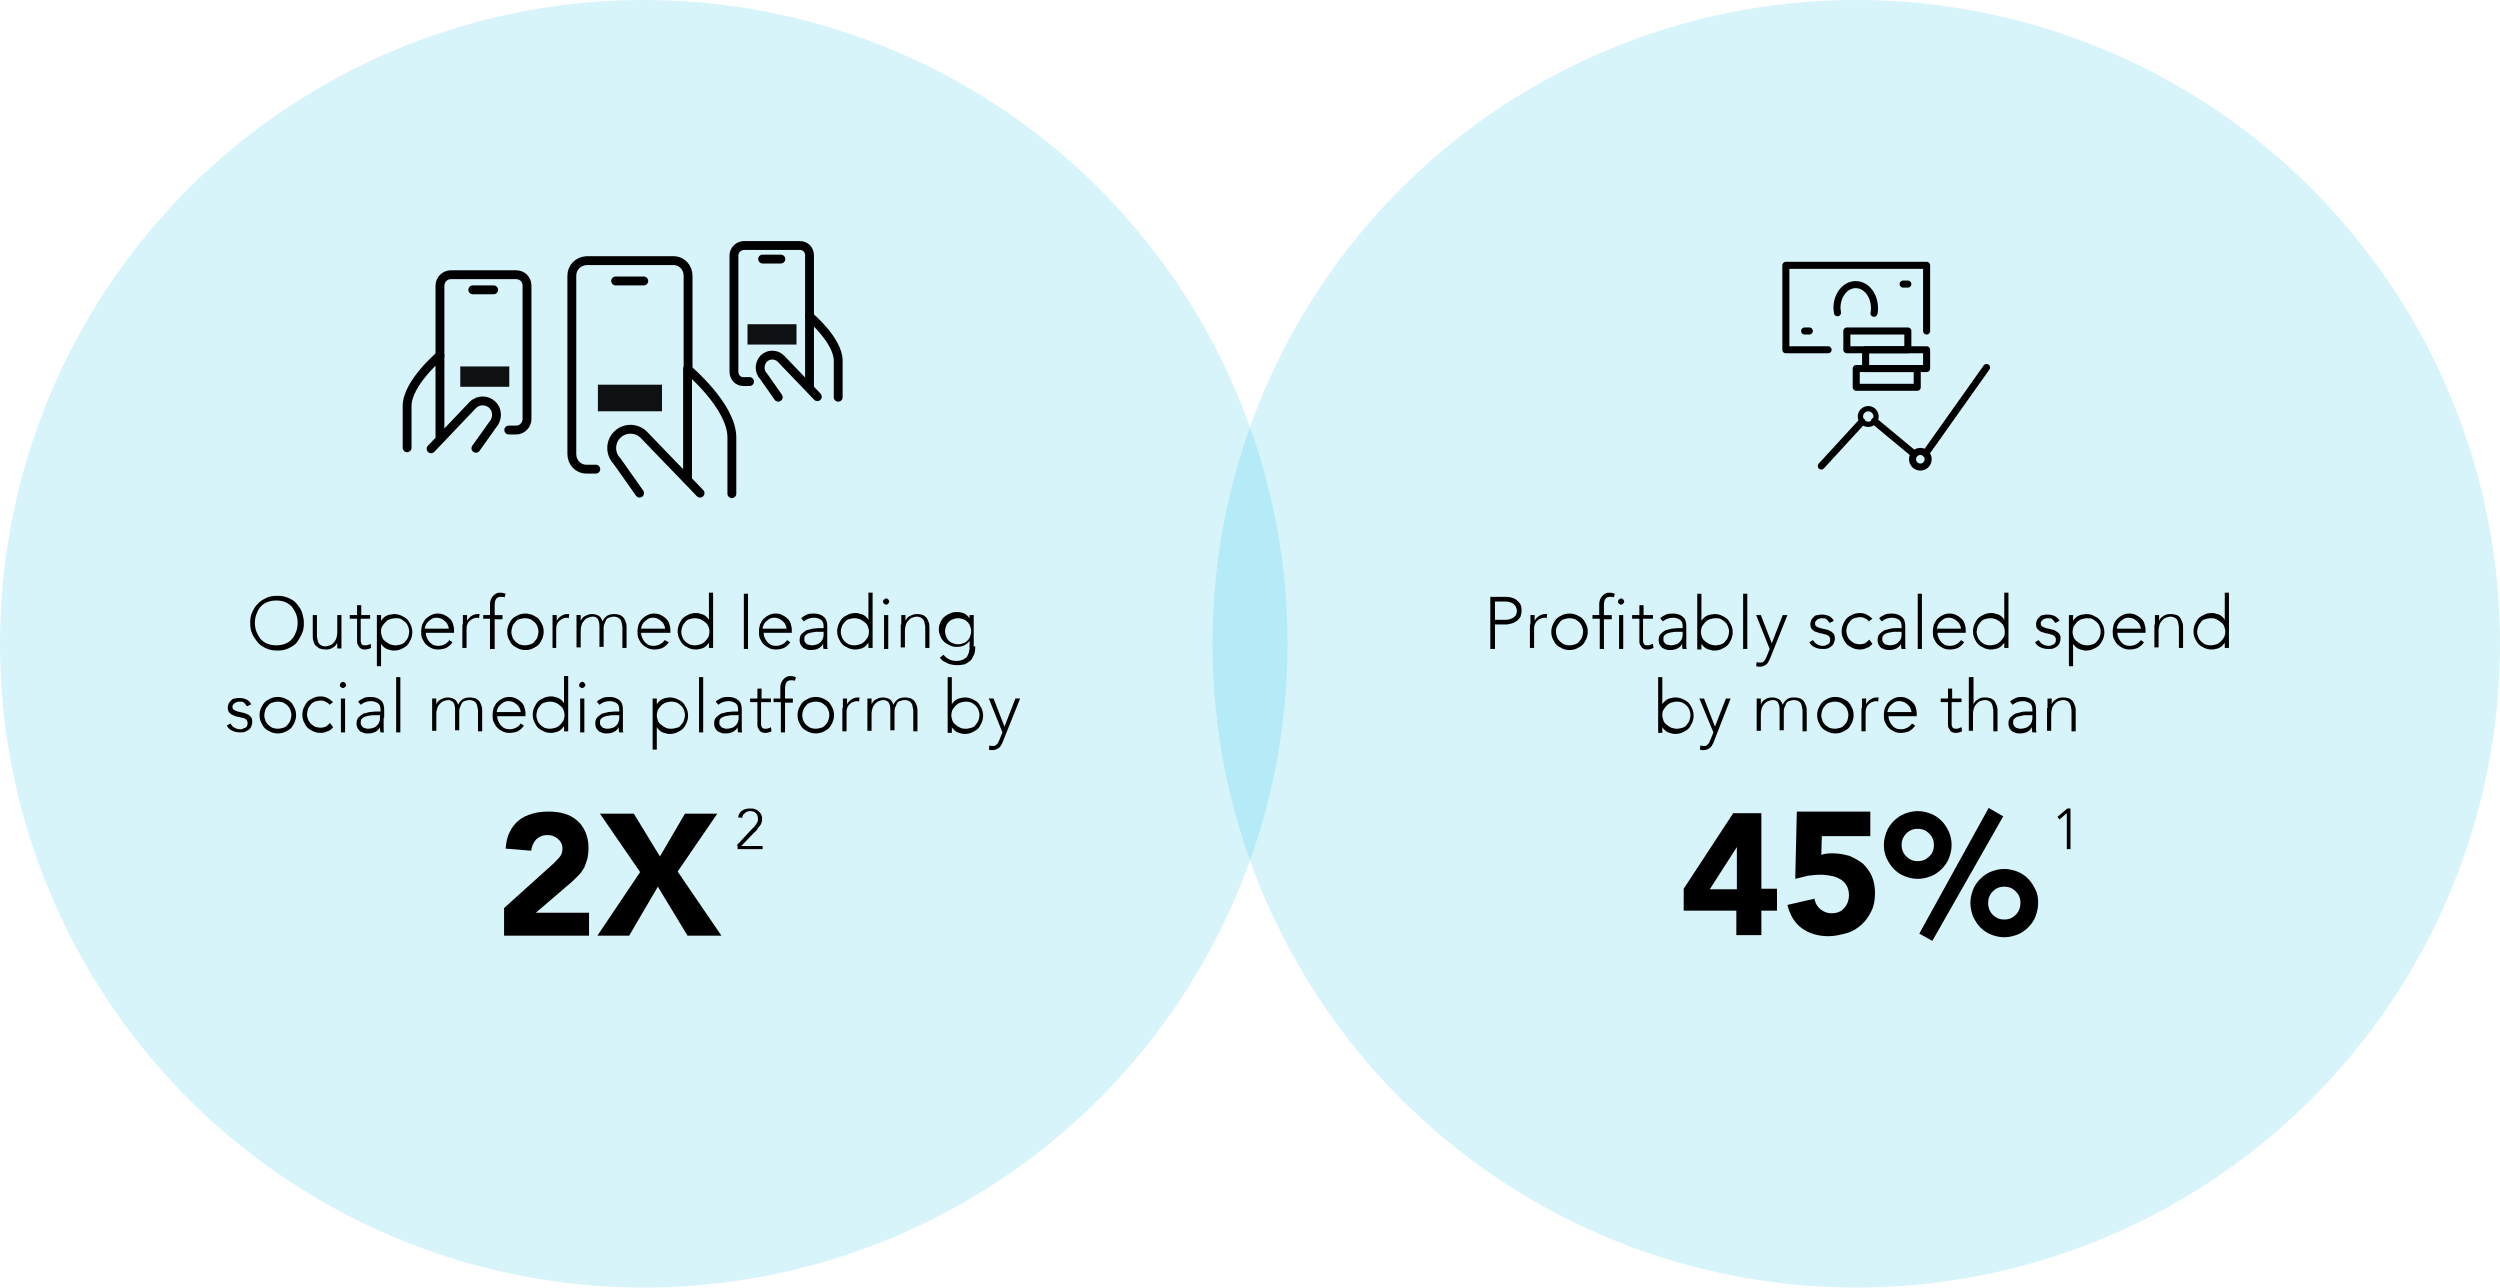 <?xml version="1.0" encoding="UTF-8"?> <svg xmlns="http://www.w3.org/2000/svg" xmlns:xlink="http://www.w3.org/1999/xlink" version="1.1" id="Layer_1" x="0px" y="0px" viewBox="0 0 479.6 247" style="enable-background:new 0 0 479.6 247;" xml:space="preserve"> <style type="text/css"> .st0{opacity:0.16;fill:#00B5DE;enable-background:new ;} .st1{fill:none;stroke:#000000;stroke-width:1.7;stroke-linecap:round;stroke-linejoin:round;} .st2{opacity:0.93;} .st3{fill:none;stroke:#000000;stroke-width:1.353;stroke-linecap:round;stroke-linejoin:round;stroke-miterlimit:10;} .st4{fill:none;stroke:#000000;stroke-width:1.015;stroke-linecap:round;stroke-linejoin:round;stroke-miterlimit:10;} </style> <circle class="st0" cx="123.5" cy="123.5" r="123.5"></circle> <g> <path d="M48,119.5c0-0.8,0.1-1.5,0.4-2.1c0.3-0.6,0.6-1.2,1.1-1.6c0.4-0.5,1-0.8,1.6-1.1c0.6-0.3,1.3-0.4,2.1-0.4 c0.8,0,1.4,0.1,2.1,0.4s1.2,0.6,1.6,1.1c0.4,0.5,0.8,1,1,1.6s0.4,1.3,0.4,2.1s-0.1,1.5-0.4,2.1s-0.6,1.2-1,1.7 c-0.4,0.5-1,0.8-1.6,1.1s-1.3,0.4-2.1,0.4c-0.8,0-1.4-0.1-2.1-0.4c-0.6-0.3-1.2-0.6-1.6-1.1c-0.4-0.5-0.8-1-1.1-1.7 C48.1,121,48,120.3,48,119.5z M48.9,119.5c0,0.6,0.1,1.2,0.3,1.7c0.2,0.5,0.5,1,0.8,1.4c0.4,0.4,0.8,0.7,1.3,0.9 c0.5,0.2,1.1,0.3,1.7,0.3s1.2-0.1,1.7-0.3c0.5-0.2,1-0.5,1.3-0.9c0.4-0.4,0.6-0.9,0.8-1.4c0.2-0.5,0.3-1.1,0.3-1.7 c0-0.6-0.1-1.2-0.3-1.7c-0.2-0.5-0.5-1-0.8-1.4c-0.4-0.4-0.8-0.7-1.3-0.9c-0.5-0.2-1.1-0.3-1.7-0.3s-1.2,0.1-1.7,0.3 c-0.5,0.2-1,0.5-1.3,0.9c-0.4,0.4-0.6,0.9-0.8,1.4C49,118.3,48.9,118.9,48.9,119.5z"></path> <path d="M65.5,122.6c0,0.1,0,0.3,0,0.4s0,0.3,0,0.5s0,0.3,0,0.5c0,0.2,0,0.3,0,0.4h-0.8c0-0.2,0-0.5,0-0.7c0-0.2,0-0.4,0-0.4h0 c-0.2,0.4-0.4,0.7-0.8,0.9c-0.4,0.3-0.8,0.4-1.4,0.4c-0.5,0-0.9-0.1-1.2-0.2c-0.3-0.2-0.6-0.4-0.8-0.6s-0.3-0.6-0.4-0.9 s-0.1-0.7-0.1-1V118h0.8v3.8c0,0.3,0,0.5,0.1,0.8c0,0.2,0.1,0.5,0.2,0.7c0.1,0.2,0.3,0.4,0.5,0.5c0.2,0.1,0.5,0.2,0.8,0.2 c0.3,0,0.6-0.1,0.9-0.2c0.3-0.1,0.5-0.3,0.7-0.5s0.4-0.5,0.5-0.8c0.1-0.3,0.2-0.7,0.2-1.2V118h0.8V122.6z"></path> <path d="M71,118.7h-1.8v4.2c0,0.3,0.1,0.5,0.2,0.7c0.2,0.2,0.4,0.2,0.7,0.2c0.2,0,0.3,0,0.5-0.1c0.2,0,0.3-0.1,0.5-0.2l0.1,0.8 c-0.2,0.1-0.3,0.1-0.5,0.2c-0.2,0-0.4,0.1-0.5,0.1c-0.3,0-0.6,0-0.8-0.1c-0.2-0.1-0.4-0.2-0.5-0.4c-0.1-0.1-0.2-0.3-0.3-0.5 c-0.1-0.2-0.1-0.4-0.1-0.7v-4.2h-1.4V118h1.4v-1.9h0.8v1.9H71V118.7z"></path> <path d="M72.3,118h0.8v1.1h0c0.1-0.2,0.3-0.4,0.5-0.6c0.2-0.2,0.4-0.3,0.6-0.4c0.2-0.1,0.5-0.2,0.7-0.2s0.5-0.1,0.7-0.1 c0.5,0,0.9,0.1,1.4,0.3c0.4,0.2,0.8,0.4,1.1,0.7s0.5,0.7,0.7,1.1c0.2,0.4,0.3,0.9,0.3,1.4s-0.1,0.9-0.3,1.4 c-0.2,0.4-0.4,0.8-0.7,1.1s-0.7,0.5-1.1,0.7c-0.4,0.2-0.9,0.3-1.4,0.3c-0.2,0-0.5,0-0.7-0.1c-0.3-0.1-0.5-0.1-0.7-0.2 c-0.2-0.1-0.4-0.2-0.6-0.4c-0.2-0.2-0.4-0.4-0.5-0.6h0v4.3h-0.8V118z M73.1,121.2c0,0.4,0.1,0.7,0.2,1c0.1,0.3,0.3,0.6,0.6,0.8 c0.2,0.2,0.5,0.4,0.9,0.6c0.3,0.1,0.7,0.2,1.1,0.2c0.4,0,0.7-0.1,1.1-0.2c0.3-0.1,0.6-0.3,0.8-0.6c0.2-0.2,0.4-0.5,0.5-0.8 c0.1-0.3,0.2-0.7,0.2-1c0-0.4-0.1-0.7-0.2-1c-0.1-0.3-0.3-0.6-0.5-0.8s-0.5-0.4-0.8-0.6s-0.7-0.2-1.1-0.2c-0.4,0-0.7,0.1-1.1,0.2 s-0.6,0.3-0.9,0.6s-0.4,0.5-0.6,0.8C73.1,120.5,73.1,120.9,73.1,121.2z"></path> <path d="M86.8,123.2c-0.3,0.5-0.7,0.8-1.2,1.1c-0.5,0.2-1,0.3-1.6,0.3c-0.5,0-0.9-0.1-1.3-0.3s-0.7-0.4-1-0.7 c-0.3-0.3-0.5-0.7-0.7-1.1c-0.2-0.4-0.2-0.9-0.2-1.4c0-0.5,0.1-0.9,0.2-1.3c0.2-0.4,0.4-0.8,0.7-1.1c0.3-0.3,0.6-0.5,1-0.7 s0.8-0.3,1.3-0.3c0.5,0,0.9,0.1,1.3,0.3s0.7,0.4,1,0.7s0.5,0.6,0.6,1c0.1,0.4,0.2,0.7,0.2,1.1v0.6h-5.4c0,0.2,0,0.4,0.1,0.7 c0.1,0.3,0.2,0.5,0.4,0.8s0.4,0.5,0.7,0.7c0.3,0.2,0.7,0.3,1.2,0.3c0.4,0,0.8-0.1,1.2-0.3c0.4-0.2,0.7-0.5,0.9-0.8L86.8,123.2z M86.1,120.7c0-0.3-0.1-0.6-0.2-0.8c-0.1-0.3-0.3-0.5-0.5-0.7s-0.4-0.3-0.7-0.5c-0.3-0.1-0.6-0.2-0.9-0.2c-0.5,0-0.8,0.1-1.1,0.3 c-0.3,0.2-0.5,0.4-0.7,0.6s-0.3,0.5-0.4,0.7c-0.1,0.2-0.1,0.4-0.1,0.5H86.1z"></path> <path d="M88.8,119.8c0-0.1,0-0.3,0-0.4s0-0.3,0-0.5c0-0.2,0-0.3,0-0.5c0-0.2,0-0.3,0-0.4h0.8c0,0.2,0,0.5,0,0.7c0,0.2,0,0.4,0,0.4 c0.2-0.4,0.5-0.7,0.8-0.9s0.7-0.4,1.2-0.4c0.1,0,0.2,0,0.2,0c0.1,0,0.2,0,0.2,0l-0.1,0.8c-0.1,0-0.2-0.1-0.3-0.1 c-0.4,0-0.7,0.1-0.9,0.2s-0.5,0.3-0.7,0.5c-0.2,0.2-0.3,0.4-0.4,0.7s-0.1,0.6-0.1,0.9v3.5h-0.8V119.8z"></path> <path d="M94,118.7h-1.3V118H94v-2.1c0-0.4,0.1-0.8,0.2-1s0.3-0.5,0.5-0.7s0.4-0.3,0.6-0.4c0.2-0.1,0.4-0.1,0.7-0.1 c0.4,0,0.7,0.1,1,0.2l-0.2,0.7c-0.2-0.1-0.4-0.1-0.8-0.1c-0.8,0-1.1,0.6-1.1,1.7v1.8h1.5v0.8h-1.5v5.7H94V118.7z"></path> <path d="M97.3,121.2c0-0.5,0.1-0.9,0.3-1.4c0.2-0.4,0.4-0.8,0.7-1.1s0.7-0.5,1.1-0.7s0.9-0.3,1.4-0.3c0.5,0,0.9,0.1,1.4,0.3 c0.4,0.2,0.8,0.4,1.1,0.7c0.3,0.3,0.5,0.7,0.7,1.1c0.2,0.4,0.3,0.9,0.3,1.4s-0.1,0.9-0.3,1.4c-0.2,0.4-0.4,0.8-0.7,1.1 c-0.3,0.3-0.7,0.5-1.1,0.7c-0.4,0.2-0.9,0.3-1.4,0.3c-0.5,0-1-0.1-1.4-0.3s-0.8-0.4-1.1-0.7s-0.5-0.7-0.7-1.1 C97.4,122.2,97.3,121.7,97.3,121.2z M98.1,121.2c0,0.4,0.1,0.7,0.2,1c0.1,0.3,0.3,0.6,0.5,0.8c0.2,0.2,0.5,0.4,0.8,0.6 c0.3,0.1,0.7,0.2,1.1,0.2c0.4,0,0.7-0.1,1.1-0.2c0.3-0.1,0.6-0.3,0.8-0.6c0.2-0.2,0.4-0.5,0.5-0.8c0.1-0.3,0.2-0.7,0.2-1 c0-0.4-0.1-0.7-0.2-1c-0.1-0.3-0.3-0.6-0.5-0.8c-0.2-0.2-0.5-0.4-0.8-0.6c-0.3-0.1-0.7-0.2-1.1-0.2c-0.4,0-0.7,0.1-1.1,0.2 c-0.3,0.1-0.6,0.3-0.8,0.6c-0.2,0.2-0.4,0.5-0.5,0.8C98.2,120.5,98.1,120.9,98.1,121.2z"></path> <path d="M106,119.8c0-0.1,0-0.3,0-0.4s0-0.3,0-0.5c0-0.2,0-0.3,0-0.5c0-0.2,0-0.3,0-0.4h0.8c0,0.2,0,0.5,0,0.7c0,0.2,0,0.4,0,0.4 c0.2-0.4,0.5-0.7,0.8-0.9s0.7-0.4,1.2-0.4c0.1,0,0.2,0,0.2,0c0.1,0,0.2,0,0.2,0l-0.1,0.8c-0.1,0-0.2-0.1-0.3-0.1 c-0.4,0-0.7,0.1-0.9,0.2s-0.5,0.3-0.7,0.5c-0.2,0.2-0.3,0.4-0.4,0.7s-0.1,0.6-0.1,0.9v3.5H106V119.8z"></path> <path d="M110.6,119.8c0-0.1,0-0.3,0-0.4s0-0.3,0-0.5c0-0.2,0-0.3,0-0.5c0-0.2,0-0.3,0-0.4h0.8c0,0.2,0,0.5,0,0.7c0,0.2,0,0.4,0,0.4 h0c0.2-0.4,0.4-0.7,0.8-0.9s0.8-0.4,1.4-0.4c0.4,0,0.8,0.1,1.2,0.3c0.4,0.2,0.6,0.6,0.8,1.1c0.2-0.5,0.5-0.8,0.9-1.1 c0.4-0.2,0.8-0.3,1.3-0.3c0.5,0,0.9,0.1,1.2,0.2c0.3,0.2,0.6,0.4,0.7,0.6c0.2,0.3,0.3,0.6,0.4,0.9c0.1,0.3,0.1,0.7,0.1,1v3.8h-0.8 v-3.8c0-0.3,0-0.5-0.1-0.8c0-0.2-0.1-0.5-0.2-0.7c-0.1-0.2-0.3-0.4-0.5-0.5s-0.5-0.2-0.8-0.2c-0.4,0-0.7,0.1-1,0.2 c-0.3,0.1-0.5,0.3-0.6,0.6c-0.1,0.2-0.2,0.5-0.3,0.7c-0.1,0.3-0.1,0.5-0.1,0.7v3.6H115v-3.9c0-0.6-0.1-1.1-0.3-1.4 c-0.2-0.4-0.6-0.5-1-0.5c-0.3,0-0.6,0.1-0.9,0.2c-0.3,0.1-0.5,0.3-0.7,0.5s-0.4,0.5-0.5,0.8c-0.1,0.3-0.2,0.7-0.2,1.2v3.2h-0.8 V119.8z"></path> <path d="M128.3,123.2c-0.3,0.5-0.7,0.8-1.2,1.1c-0.5,0.2-1,0.3-1.6,0.3c-0.5,0-0.9-0.1-1.3-0.3s-0.7-0.4-1-0.7 c-0.3-0.3-0.5-0.7-0.7-1.1c-0.2-0.4-0.2-0.9-0.2-1.4c0-0.5,0.1-0.9,0.2-1.3c0.2-0.4,0.4-0.8,0.7-1.1c0.3-0.3,0.6-0.5,1-0.7 s0.8-0.3,1.3-0.3c0.5,0,0.9,0.1,1.3,0.3s0.7,0.4,1,0.7s0.5,0.6,0.6,1c0.1,0.4,0.2,0.7,0.2,1.1v0.6H123c0,0.2,0,0.4,0.1,0.7 c0.1,0.3,0.2,0.5,0.4,0.8s0.4,0.5,0.7,0.7c0.3,0.2,0.7,0.3,1.2,0.3c0.4,0,0.8-0.1,1.2-0.3c0.4-0.2,0.7-0.5,0.9-0.8L128.3,123.2z M127.6,120.7c0-0.3-0.1-0.6-0.2-0.8c-0.1-0.3-0.3-0.5-0.5-0.7s-0.4-0.3-0.7-0.5c-0.3-0.1-0.6-0.2-0.9-0.2c-0.5,0-0.8,0.1-1.1,0.3 c-0.3,0.2-0.5,0.4-0.7,0.6s-0.3,0.5-0.4,0.7c-0.1,0.2-0.1,0.4-0.1,0.5H127.6z"></path> <path d="M136,123.3L136,123.3c-0.2,0.2-0.3,0.4-0.5,0.6c-0.2,0.2-0.4,0.3-0.6,0.4c-0.2,0.1-0.5,0.2-0.7,0.2 c-0.3,0.1-0.5,0.1-0.7,0.1c-0.5,0-1-0.1-1.4-0.3s-0.8-0.4-1.1-0.7s-0.5-0.7-0.7-1.1c-0.2-0.4-0.3-0.9-0.3-1.4s0.1-0.9,0.3-1.4 c0.2-0.4,0.4-0.8,0.7-1.1s0.7-0.5,1.1-0.7s0.9-0.3,1.4-0.3c0.2,0,0.5,0,0.7,0.1s0.5,0.1,0.7,0.2c0.2,0.1,0.4,0.2,0.6,0.4 c0.2,0.2,0.4,0.4,0.5,0.6h0v-5.2h0.8v10.6H136V123.3z M136.1,121.2c0-0.4-0.1-0.7-0.2-1c-0.1-0.3-0.3-0.6-0.6-0.8 c-0.2-0.2-0.5-0.4-0.9-0.6c-0.3-0.1-0.7-0.2-1.1-0.2c-0.4,0-0.7,0.1-1.1,0.2c-0.3,0.1-0.6,0.3-0.8,0.6c-0.2,0.2-0.4,0.5-0.5,0.8 c-0.1,0.3-0.2,0.7-0.2,1c0,0.4,0.1,0.7,0.2,1c0.1,0.3,0.3,0.6,0.5,0.8c0.2,0.2,0.5,0.4,0.8,0.6c0.3,0.1,0.7,0.2,1.1,0.2 c0.4,0,0.7-0.1,1.1-0.2c0.3-0.1,0.6-0.3,0.9-0.6c0.2-0.2,0.4-0.5,0.6-0.8C136,121.9,136.1,121.6,136.1,121.2z"></path> <path d="M142.7,113.9h0.8v10.6h-0.8V113.9z"></path> <path d="M151.6,123.2c-0.3,0.5-0.7,0.8-1.2,1.1c-0.5,0.2-1,0.3-1.6,0.3c-0.5,0-0.9-0.1-1.3-0.3s-0.7-0.4-1-0.7 c-0.3-0.3-0.5-0.7-0.7-1.1c-0.2-0.4-0.2-0.9-0.2-1.4c0-0.5,0.1-0.9,0.2-1.3c0.2-0.4,0.4-0.8,0.7-1.1c0.3-0.3,0.6-0.5,1-0.7 s0.8-0.3,1.3-0.3c0.5,0,0.9,0.1,1.3,0.3s0.7,0.4,1,0.7s0.5,0.6,0.6,1c0.1,0.4,0.2,0.7,0.2,1.1v0.6h-5.4c0,0.2,0,0.4,0.1,0.7 c0.1,0.3,0.2,0.5,0.4,0.8s0.4,0.5,0.7,0.7c0.3,0.2,0.7,0.3,1.2,0.3c0.4,0,0.8-0.1,1.2-0.3c0.4-0.2,0.7-0.5,0.9-0.8L151.6,123.2z M150.9,120.7c0-0.3-0.1-0.6-0.2-0.8c-0.1-0.3-0.3-0.5-0.5-0.7s-0.4-0.3-0.7-0.5c-0.3-0.1-0.6-0.2-0.9-0.2c-0.5,0-0.8,0.1-1.1,0.3 c-0.3,0.2-0.5,0.4-0.7,0.6s-0.3,0.5-0.4,0.7c-0.1,0.2-0.1,0.4-0.1,0.5H150.9z"></path> <path d="M158.7,121.7c0,0.3,0,0.6,0,0.9s0,0.5,0,0.7c0,0.2,0,0.4,0,0.6s0,0.4,0.1,0.6H158c-0.1-0.3-0.1-0.7-0.1-1h0 c-0.2,0.4-0.5,0.7-0.9,0.9c-0.4,0.2-0.8,0.3-1.4,0.3c-0.3,0-0.6,0-0.8-0.1c-0.3-0.1-0.5-0.2-0.7-0.3c-0.2-0.2-0.4-0.4-0.5-0.6 c-0.1-0.2-0.2-0.5-0.2-0.9c0-0.5,0.1-0.9,0.4-1.2c0.3-0.3,0.6-0.5,0.9-0.7c0.4-0.1,0.8-0.2,1.2-0.3c0.4,0,0.8-0.1,1.1-0.1h1v-0.4 c0-0.6-0.2-1-0.5-1.2c-0.3-0.2-0.8-0.4-1.3-0.4c-0.7,0-1.4,0.2-2,0.7l-0.5-0.6c0.3-0.3,0.7-0.5,1.1-0.7c0.5-0.2,0.9-0.2,1.3-0.2 c0.8,0,1.4,0.2,1.9,0.6s0.7,1,0.7,1.8V121.7z M157,121.2c-0.4,0-0.7,0-1,0.1c-0.3,0-0.6,0.1-0.9,0.2s-0.5,0.3-0.6,0.4 c-0.2,0.2-0.2,0.4-0.2,0.7c0,0.2,0,0.4,0.1,0.5c0.1,0.2,0.2,0.3,0.3,0.4c0.1,0.1,0.3,0.2,0.5,0.2s0.3,0.1,0.5,0.1 c0.4,0,0.8-0.1,1.1-0.2c0.3-0.1,0.5-0.3,0.7-0.5c0.2-0.2,0.3-0.4,0.4-0.7c0.1-0.3,0.1-0.5,0.1-0.8v-0.4H157z"></path> <path d="M166.6,123.3L166.6,123.3c-0.2,0.2-0.3,0.4-0.5,0.6c-0.2,0.2-0.4,0.3-0.6,0.4c-0.2,0.1-0.5,0.2-0.7,0.2 c-0.3,0.1-0.5,0.1-0.7,0.1c-0.5,0-1-0.1-1.4-0.3s-0.8-0.4-1.1-0.7s-0.5-0.7-0.7-1.1c-0.2-0.4-0.3-0.9-0.3-1.4s0.1-0.9,0.3-1.4 c0.2-0.4,0.4-0.8,0.7-1.1s0.7-0.5,1.1-0.7s0.9-0.3,1.4-0.3c0.2,0,0.5,0,0.7,0.1s0.5,0.1,0.7,0.2c0.2,0.1,0.4,0.2,0.6,0.4 c0.2,0.2,0.4,0.4,0.5,0.6h0v-5.2h0.8v10.6h-0.8V123.3z M166.7,121.2c0-0.4-0.1-0.7-0.2-1c-0.1-0.3-0.3-0.6-0.6-0.8 c-0.2-0.2-0.5-0.4-0.9-0.6c-0.3-0.1-0.7-0.2-1.1-0.2c-0.4,0-0.7,0.1-1.1,0.2c-0.3,0.1-0.6,0.3-0.8,0.6c-0.2,0.2-0.4,0.5-0.5,0.8 c-0.1,0.3-0.2,0.7-0.2,1c0,0.4,0.1,0.7,0.2,1c0.1,0.3,0.3,0.6,0.5,0.8c0.2,0.2,0.5,0.4,0.8,0.6c0.3,0.1,0.7,0.2,1.1,0.2 c0.4,0,0.7-0.1,1.1-0.2c0.3-0.1,0.6-0.3,0.9-0.6c0.2-0.2,0.4-0.5,0.6-0.8C166.6,121.9,166.7,121.6,166.7,121.2z"></path> <path d="M169.4,115.4c0-0.2,0.1-0.3,0.2-0.4c0.1-0.1,0.3-0.2,0.4-0.2c0.2,0,0.3,0.1,0.4,0.2c0.1,0.1,0.2,0.3,0.2,0.4 s-0.1,0.3-0.2,0.4c-0.1,0.1-0.3,0.2-0.4,0.2c-0.2,0-0.3-0.1-0.4-0.2C169.5,115.8,169.4,115.6,169.4,115.4z M169.6,118h0.8v6.5h-0.8 V118z"></path> <path d="M172.9,119.8c0-0.1,0-0.3,0-0.4s0-0.3,0-0.5c0-0.2,0-0.3,0-0.5c0-0.2,0-0.3,0-0.4h0.8c0,0.2,0,0.5,0,0.7c0,0.2,0,0.4,0,0.4 h0c0.2-0.4,0.4-0.7,0.8-0.9s0.8-0.4,1.4-0.4c0.5,0,0.9,0.1,1.2,0.2c0.3,0.2,0.6,0.4,0.7,0.6c0.2,0.3,0.3,0.6,0.4,0.9 c0.1,0.3,0.1,0.7,0.1,1v3.8h-0.8v-3.8c0-0.3,0-0.5-0.1-0.8c0-0.2-0.1-0.5-0.2-0.7c-0.1-0.2-0.3-0.4-0.5-0.5s-0.5-0.2-0.8-0.2 c-0.3,0-0.6,0.1-0.9,0.2c-0.3,0.1-0.5,0.3-0.7,0.5s-0.4,0.5-0.5,0.8c-0.1,0.3-0.2,0.7-0.2,1.2v3.2h-0.8V119.8z"></path> <path d="M187.1,124c0,0.8-0.1,1.5-0.4,1.9c-0.2,0.5-0.5,0.9-0.9,1.1c-0.4,0.3-0.7,0.5-1.1,0.5c-0.4,0.1-0.8,0.1-1.1,0.1 s-0.6,0-1-0.1c-0.3-0.1-0.6-0.1-0.9-0.3c-0.3-0.1-0.5-0.3-0.8-0.4c-0.2-0.2-0.4-0.4-0.6-0.6l0.7-0.6c0.3,0.4,0.7,0.7,1.1,0.9 c0.4,0.2,0.9,0.3,1.4,0.3c0.4,0,0.8-0.1,1.1-0.2c0.3-0.1,0.5-0.3,0.7-0.4s0.3-0.4,0.4-0.6c0.1-0.2,0.2-0.4,0.2-0.7 c0.1-0.2,0.1-0.4,0.1-0.6c0-0.2,0-0.4,0-0.5v-0.9h0c-0.2,0.4-0.6,0.7-1,0.9c-0.4,0.2-0.9,0.3-1.5,0.3c-0.5,0-0.9-0.1-1.3-0.3 s-0.8-0.4-1.1-0.7c-0.3-0.3-0.6-0.7-0.7-1.1c-0.2-0.4-0.3-0.8-0.3-1.3s0.1-0.9,0.3-1.3c0.2-0.4,0.4-0.8,0.7-1 c0.3-0.3,0.7-0.5,1.1-0.7c0.4-0.2,0.9-0.3,1.3-0.3c0.6,0,1,0.1,1.5,0.3c0.4,0.2,0.7,0.5,1,0.9h0V118h0.8V124z M186.3,121.1 c0-0.4-0.1-0.7-0.2-1c-0.1-0.3-0.3-0.6-0.5-0.8c-0.2-0.2-0.5-0.4-0.8-0.5c-0.3-0.1-0.6-0.2-1-0.2c-0.4,0-0.7,0.1-1,0.2 c-0.3,0.1-0.6,0.3-0.8,0.5c-0.2,0.2-0.4,0.5-0.5,0.8c-0.1,0.3-0.2,0.6-0.2,1s0.1,0.7,0.2,1s0.3,0.6,0.5,0.8 c0.2,0.2,0.5,0.4,0.8,0.5c0.3,0.1,0.6,0.2,1,0.2c0.4,0,0.7-0.1,1-0.2c0.3-0.1,0.6-0.3,0.8-0.5c0.2-0.2,0.4-0.5,0.5-0.8 S186.3,121.5,186.3,121.1z"></path> <path d="M44.2,138.8c0.2,0.3,0.4,0.6,0.8,0.8c0.3,0.2,0.7,0.3,1.1,0.3c0.2,0,0.4,0,0.5-0.1s0.3-0.1,0.5-0.2 c0.1-0.1,0.3-0.2,0.3-0.4c0.1-0.1,0.1-0.3,0.1-0.5c0-0.3-0.1-0.5-0.3-0.7c-0.2-0.1-0.4-0.3-0.7-0.3s-0.6-0.2-0.9-0.2 s-0.6-0.2-0.9-0.3c-0.3-0.1-0.5-0.3-0.7-0.5c-0.2-0.2-0.3-0.5-0.3-1c0-0.3,0.1-0.6,0.2-0.8c0.1-0.2,0.3-0.4,0.5-0.6 c0.2-0.2,0.4-0.3,0.7-0.3c0.3-0.1,0.5-0.1,0.8-0.1c0.5,0,1,0.1,1.4,0.3s0.7,0.5,0.9,0.9l-0.8,0.4c-0.2-0.3-0.4-0.5-0.6-0.7 c-0.2-0.2-0.5-0.2-0.9-0.2c-0.1,0-0.3,0-0.5,0.1s-0.3,0.1-0.4,0.2c-0.1,0.1-0.2,0.2-0.3,0.3c-0.1,0.1-0.1,0.3-0.1,0.4 c0,0.3,0.1,0.5,0.3,0.6c0.2,0.1,0.4,0.2,0.7,0.3c0.3,0.1,0.6,0.1,0.9,0.2c0.3,0.1,0.6,0.1,0.9,0.3c0.3,0.1,0.5,0.3,0.7,0.5 s0.3,0.6,0.3,1c0,0.3-0.1,0.6-0.2,0.9c-0.1,0.2-0.3,0.5-0.5,0.6s-0.5,0.3-0.7,0.4c-0.3,0.1-0.6,0.1-0.9,0.1c-0.6,0-1.1-0.1-1.5-0.3 c-0.5-0.2-0.8-0.5-1.1-1L44.2,138.8z"></path> <path d="M49.8,137.2c0-0.5,0.1-1,0.3-1.4s0.4-0.8,0.7-1.1c0.3-0.3,0.7-0.5,1.1-0.7s0.9-0.3,1.4-0.3c0.5,0,0.9,0.1,1.4,0.3 c0.4,0.2,0.8,0.4,1.1,0.7c0.3,0.3,0.5,0.7,0.7,1.1s0.3,0.9,0.3,1.4c0,0.5-0.1,0.9-0.3,1.4c-0.2,0.4-0.4,0.8-0.7,1.1 c-0.3,0.3-0.7,0.5-1.1,0.7c-0.4,0.2-0.9,0.3-1.4,0.3c-0.5,0-1-0.1-1.4-0.3s-0.8-0.4-1.1-0.7c-0.3-0.3-0.5-0.7-0.7-1.1 C49.9,138.2,49.8,137.7,49.8,137.2z M50.7,137.2c0,0.4,0.1,0.7,0.2,1c0.1,0.3,0.3,0.6,0.5,0.8c0.2,0.2,0.5,0.4,0.8,0.6 c0.3,0.1,0.7,0.2,1.1,0.2c0.4,0,0.7-0.1,1.1-0.2c0.3-0.1,0.6-0.3,0.8-0.6c0.2-0.2,0.4-0.5,0.5-0.8c0.1-0.3,0.2-0.7,0.2-1 c0-0.4-0.1-0.7-0.2-1s-0.3-0.6-0.5-0.8c-0.2-0.2-0.5-0.4-0.8-0.6c-0.3-0.1-0.7-0.2-1.1-0.2c-0.4,0-0.7,0.1-1.1,0.2 c-0.3,0.1-0.6,0.3-0.8,0.6c-0.2,0.2-0.4,0.5-0.5,0.8S50.7,136.9,50.7,137.2z"></path> <path d="M63.9,139.5c-0.3,0.4-0.7,0.7-1.1,0.8c-0.4,0.2-0.8,0.3-1.3,0.3c-0.5,0-1-0.1-1.4-0.3s-0.8-0.4-1.1-0.7 c-0.3-0.3-0.5-0.7-0.7-1.1c-0.2-0.4-0.3-0.9-0.3-1.4c0-0.5,0.1-1,0.3-1.4s0.4-0.8,0.7-1.1c0.3-0.3,0.7-0.5,1.1-0.7s0.9-0.3,1.4-0.3 c0.5,0,0.9,0.1,1.3,0.3c0.4,0.2,0.8,0.5,1.1,0.8l-0.7,0.5c-0.2-0.3-0.5-0.5-0.8-0.6c-0.3-0.2-0.6-0.2-0.9-0.2 c-0.4,0-0.7,0.1-1.1,0.2c-0.3,0.1-0.6,0.3-0.8,0.6c-0.2,0.2-0.4,0.5-0.5,0.8s-0.2,0.7-0.2,1c0,0.4,0.1,0.7,0.2,1 c0.1,0.3,0.3,0.6,0.5,0.8c0.2,0.2,0.5,0.4,0.8,0.6c0.3,0.1,0.7,0.2,1.1,0.2c0.4,0,0.7-0.1,1-0.2c0.3-0.2,0.5-0.4,0.8-0.7 L63.9,139.5z"></path> <path d="M65.2,131.4c0-0.2,0.1-0.3,0.2-0.4c0.1-0.1,0.3-0.2,0.4-0.2c0.2,0,0.3,0.1,0.4,0.2s0.2,0.3,0.2,0.4c0,0.2-0.1,0.3-0.2,0.4 c-0.1,0.1-0.3,0.2-0.4,0.2c-0.2,0-0.3-0.1-0.4-0.2C65.2,131.8,65.2,131.6,65.2,131.4z M65.4,134h0.8v6.5h-0.8V134z"></path> <path d="M73.6,137.7c0,0.3,0,0.6,0,0.9s0,0.5,0,0.7c0,0.2,0,0.4,0,0.6s0,0.4,0.1,0.6H73c-0.1-0.3-0.1-0.7-0.1-1h0 c-0.2,0.4-0.5,0.7-0.9,0.9c-0.4,0.2-0.8,0.3-1.4,0.3c-0.3,0-0.6,0-0.8-0.1c-0.3-0.1-0.5-0.2-0.7-0.3c-0.2-0.2-0.4-0.4-0.5-0.6 c-0.1-0.2-0.2-0.5-0.2-0.9c0-0.5,0.1-0.9,0.4-1.2s0.6-0.5,0.9-0.7c0.4-0.1,0.8-0.2,1.2-0.3c0.4,0,0.8-0.1,1.1-0.1h1v-0.4 c0-0.6-0.2-1-0.5-1.2c-0.3-0.2-0.8-0.4-1.3-0.4c-0.7,0-1.4,0.2-2,0.7l-0.5-0.6c0.3-0.3,0.7-0.5,1.1-0.7c0.5-0.2,0.9-0.2,1.3-0.2 c0.8,0,1.4,0.2,1.9,0.6c0.5,0.4,0.7,1,0.7,1.8V137.7z M71.9,137.2c-0.4,0-0.7,0-1,0.1c-0.3,0-0.6,0.1-0.9,0.2 c-0.3,0.1-0.5,0.3-0.6,0.4c-0.2,0.2-0.2,0.4-0.2,0.7c0,0.2,0,0.4,0.1,0.5s0.2,0.3,0.3,0.4s0.3,0.2,0.5,0.2c0.2,0.1,0.3,0.1,0.5,0.1 c0.4,0,0.8-0.1,1.1-0.2c0.3-0.1,0.5-0.3,0.7-0.5c0.2-0.2,0.3-0.4,0.4-0.7s0.1-0.5,0.1-0.8v-0.4H71.9z"></path> <path d="M76,129.9h0.8v10.6H76V129.9z"></path> <path d="M82.9,135.8c0-0.1,0-0.3,0-0.4s0-0.3,0-0.5c0-0.2,0-0.3,0-0.5c0-0.2,0-0.3,0-0.4h0.8c0,0.2,0,0.5,0,0.7c0,0.2,0,0.4,0,0.4 h0c0.2-0.4,0.4-0.7,0.8-0.9s0.8-0.4,1.4-0.4c0.4,0,0.8,0.1,1.2,0.3c0.4,0.2,0.6,0.6,0.8,1.1c0.2-0.5,0.5-0.8,0.9-1.1 c0.4-0.2,0.8-0.3,1.3-0.3c0.5,0,0.9,0.1,1.2,0.2c0.3,0.2,0.6,0.4,0.7,0.6c0.2,0.3,0.3,0.6,0.4,0.9c0.1,0.3,0.1,0.7,0.1,1v3.8h-0.8 v-3.8c0-0.3,0-0.5-0.1-0.8c0-0.2-0.1-0.5-0.2-0.7c-0.1-0.2-0.3-0.4-0.5-0.5c-0.2-0.1-0.5-0.2-0.8-0.2c-0.4,0-0.7,0.1-1,0.2 c-0.3,0.1-0.5,0.3-0.6,0.6c-0.1,0.2-0.2,0.5-0.3,0.7c-0.1,0.3-0.1,0.5-0.1,0.7v3.6h-0.8v-3.9c0-0.6-0.1-1.1-0.3-1.4s-0.6-0.5-1-0.5 c-0.3,0-0.6,0.1-0.9,0.2c-0.3,0.1-0.5,0.3-0.7,0.5c-0.2,0.2-0.4,0.5-0.5,0.8c-0.1,0.3-0.2,0.7-0.2,1.2v3.2h-0.8V135.8z"></path> <path d="M100.5,139.2c-0.3,0.5-0.7,0.8-1.2,1.1c-0.5,0.2-1,0.3-1.6,0.3c-0.5,0-0.9-0.1-1.3-0.3s-0.7-0.4-1-0.7 c-0.3-0.3-0.5-0.7-0.7-1.1c-0.2-0.4-0.2-0.9-0.2-1.4c0-0.5,0.1-0.9,0.2-1.3c0.2-0.4,0.4-0.8,0.7-1.1c0.3-0.3,0.6-0.5,1-0.7 s0.8-0.3,1.3-0.3c0.5,0,0.9,0.1,1.3,0.3s0.7,0.4,1,0.7c0.3,0.3,0.5,0.6,0.6,1c0.1,0.4,0.2,0.7,0.2,1.1v0.6h-5.4 c0,0.2,0,0.4,0.1,0.7c0.1,0.3,0.2,0.5,0.4,0.8c0.2,0.3,0.4,0.5,0.7,0.7c0.3,0.2,0.7,0.3,1.2,0.3c0.4,0,0.8-0.1,1.2-0.3 s0.7-0.5,0.9-0.8L100.5,139.2z M99.9,136.7c0-0.3-0.1-0.6-0.2-0.8c-0.1-0.3-0.3-0.5-0.5-0.7s-0.4-0.3-0.7-0.5 c-0.3-0.1-0.6-0.2-0.9-0.2c-0.5,0-0.8,0.1-1.1,0.3c-0.3,0.2-0.5,0.4-0.7,0.6c-0.2,0.2-0.3,0.5-0.4,0.7c-0.1,0.2-0.1,0.4-0.1,0.5 H99.9z"></path> <path d="M108.2,139.3L108.2,139.3c-0.2,0.2-0.3,0.4-0.5,0.6c-0.2,0.2-0.4,0.3-0.6,0.4c-0.2,0.1-0.5,0.2-0.7,0.2 c-0.3,0.1-0.5,0.1-0.7,0.1c-0.5,0-1-0.1-1.4-0.3s-0.8-0.4-1.1-0.7c-0.3-0.3-0.5-0.7-0.7-1.1c-0.2-0.4-0.3-0.9-0.3-1.4 c0-0.5,0.1-1,0.3-1.4s0.4-0.8,0.7-1.1c0.3-0.3,0.7-0.5,1.1-0.7s0.9-0.3,1.4-0.3c0.2,0,0.5,0,0.7,0.1c0.3,0.1,0.5,0.1,0.7,0.2 c0.2,0.1,0.4,0.2,0.6,0.4c0.2,0.2,0.4,0.4,0.5,0.6h0v-5.2h0.8v10.6h-0.8V139.3z M108.3,137.2c0-0.4-0.1-0.7-0.2-1s-0.3-0.6-0.6-0.8 c-0.2-0.2-0.5-0.4-0.9-0.6c-0.3-0.1-0.7-0.2-1.1-0.2c-0.4,0-0.7,0.1-1.1,0.2c-0.3,0.1-0.6,0.3-0.8,0.6c-0.2,0.2-0.4,0.5-0.5,0.8 s-0.2,0.7-0.2,1c0,0.4,0.1,0.7,0.2,1c0.1,0.3,0.3,0.6,0.5,0.8c0.2,0.2,0.5,0.4,0.8,0.6c0.3,0.1,0.7,0.2,1.1,0.2 c0.4,0,0.7-0.1,1.1-0.2c0.3-0.1,0.6-0.3,0.9-0.6c0.2-0.2,0.4-0.5,0.6-0.8C108.2,137.9,108.3,137.6,108.3,137.2z"></path> <path d="M111.1,131.4c0-0.2,0.1-0.3,0.2-0.4c0.1-0.1,0.3-0.2,0.4-0.2c0.2,0,0.3,0.1,0.4,0.2s0.2,0.3,0.2,0.4c0,0.2-0.1,0.3-0.2,0.4 c-0.1,0.1-0.3,0.2-0.4,0.2c-0.2,0-0.3-0.1-0.4-0.2C111.1,131.8,111.1,131.6,111.1,131.4z M111.3,134h0.8v6.5h-0.8V134z"></path> <path d="M119.5,137.7c0,0.3,0,0.6,0,0.9s0,0.5,0,0.7c0,0.2,0,0.4,0,0.6s0,0.4,0.1,0.6h-0.8c-0.1-0.3-0.1-0.7-0.1-1h0 c-0.2,0.4-0.5,0.7-0.9,0.9c-0.4,0.2-0.8,0.3-1.4,0.3c-0.3,0-0.6,0-0.8-0.1c-0.3-0.1-0.5-0.2-0.7-0.3c-0.2-0.2-0.4-0.4-0.5-0.6 c-0.1-0.2-0.2-0.5-0.2-0.9c0-0.5,0.1-0.9,0.4-1.2s0.6-0.5,0.9-0.7c0.4-0.1,0.8-0.2,1.2-0.3c0.4,0,0.8-0.1,1.1-0.1h1v-0.4 c0-0.6-0.2-1-0.5-1.2c-0.3-0.2-0.8-0.4-1.3-0.4c-0.7,0-1.4,0.2-2,0.7l-0.5-0.6c0.3-0.3,0.7-0.5,1.1-0.7c0.5-0.2,0.9-0.2,1.3-0.2 c0.8,0,1.4,0.2,1.9,0.6c0.5,0.4,0.7,1,0.7,1.8V137.7z M117.8,137.2c-0.4,0-0.7,0-1,0.1c-0.3,0-0.6,0.1-0.9,0.2 c-0.3,0.1-0.5,0.3-0.6,0.4c-0.2,0.2-0.2,0.4-0.2,0.7c0,0.2,0,0.4,0.1,0.5s0.2,0.3,0.3,0.4s0.3,0.2,0.5,0.2c0.2,0.1,0.3,0.1,0.5,0.1 c0.4,0,0.8-0.1,1.1-0.2c0.3-0.1,0.5-0.3,0.7-0.5c0.2-0.2,0.3-0.4,0.4-0.7s0.1-0.5,0.1-0.8v-0.4H117.8z"></path> <path d="M125.2,134h0.8v1.1h0c0.1-0.2,0.3-0.4,0.5-0.6c0.2-0.2,0.4-0.3,0.6-0.4c0.2-0.1,0.5-0.2,0.7-0.2c0.3-0.1,0.5-0.1,0.7-0.1 c0.5,0,0.9,0.1,1.4,0.3c0.4,0.2,0.8,0.4,1.1,0.7c0.3,0.3,0.5,0.7,0.7,1.1s0.3,0.9,0.3,1.4c0,0.5-0.1,0.9-0.3,1.4 c-0.2,0.4-0.4,0.8-0.7,1.1c-0.3,0.3-0.7,0.5-1.1,0.7c-0.4,0.2-0.9,0.3-1.4,0.3c-0.2,0-0.5,0-0.7-0.1c-0.3-0.1-0.5-0.1-0.7-0.2 c-0.2-0.1-0.4-0.2-0.6-0.4c-0.2-0.2-0.4-0.4-0.5-0.6h0v4.3h-0.8V134z M126,137.2c0,0.4,0.1,0.7,0.2,1c0.1,0.3,0.3,0.6,0.6,0.8 c0.2,0.2,0.5,0.4,0.9,0.6s0.7,0.2,1.1,0.2c0.4,0,0.7-0.1,1.1-0.2s0.6-0.3,0.8-0.6c0.2-0.2,0.4-0.5,0.5-0.8c0.1-0.3,0.2-0.7,0.2-1 c0-0.4-0.1-0.7-0.2-1c-0.1-0.3-0.3-0.6-0.5-0.8c-0.2-0.2-0.5-0.4-0.8-0.6c-0.3-0.1-0.7-0.2-1.1-0.2c-0.4,0-0.7,0.1-1.1,0.2 c-0.3,0.1-0.6,0.3-0.9,0.6c-0.2,0.2-0.4,0.5-0.6,0.8C126.1,136.5,126,136.9,126,137.2z"></path> <path d="M134.1,129.9h0.8v10.6h-0.8V129.9z"></path> <path d="M142.3,137.7c0,0.3,0,0.6,0,0.9s0,0.5,0,0.7c0,0.2,0,0.4,0,0.6s0,0.4,0.1,0.6h-0.8c-0.1-0.3-0.1-0.7-0.1-1h0 c-0.2,0.4-0.5,0.7-0.9,0.9c-0.4,0.2-0.8,0.3-1.4,0.3c-0.3,0-0.6,0-0.8-0.1c-0.3-0.1-0.5-0.2-0.7-0.3c-0.2-0.2-0.4-0.4-0.5-0.6 c-0.1-0.2-0.2-0.5-0.2-0.9c0-0.5,0.1-0.9,0.4-1.2s0.6-0.5,0.9-0.7c0.4-0.1,0.8-0.2,1.2-0.3c0.4,0,0.8-0.1,1.1-0.1h1v-0.4 c0-0.6-0.2-1-0.5-1.2c-0.3-0.2-0.8-0.4-1.3-0.4c-0.7,0-1.4,0.2-2,0.7l-0.5-0.6c0.3-0.3,0.7-0.5,1.1-0.7c0.5-0.2,0.9-0.2,1.3-0.2 c0.8,0,1.4,0.2,1.9,0.6c0.5,0.4,0.7,1,0.7,1.8V137.7z M140.7,137.2c-0.4,0-0.7,0-1,0.1c-0.3,0-0.6,0.1-0.9,0.2 c-0.3,0.1-0.5,0.3-0.6,0.4c-0.2,0.2-0.2,0.4-0.2,0.7c0,0.2,0,0.4,0.1,0.5s0.2,0.3,0.3,0.4s0.3,0.2,0.5,0.2c0.2,0.1,0.3,0.1,0.5,0.1 c0.4,0,0.8-0.1,1.1-0.2c0.3-0.1,0.5-0.3,0.7-0.5c0.2-0.2,0.3-0.4,0.4-0.7s0.1-0.5,0.1-0.8v-0.4H140.7z"></path> <path d="M147.8,134.7h-1.8v4.2c0,0.3,0.1,0.5,0.2,0.7c0.2,0.2,0.4,0.2,0.7,0.2c0.2,0,0.3,0,0.5-0.1c0.2,0,0.3-0.1,0.5-0.2l0.1,0.8 c-0.2,0.1-0.3,0.1-0.5,0.2c-0.2,0-0.4,0.1-0.5,0.1c-0.3,0-0.6,0-0.8-0.1c-0.2-0.1-0.4-0.2-0.5-0.4c-0.1-0.1-0.2-0.3-0.3-0.5 c-0.1-0.2-0.1-0.4-0.1-0.7v-4.2h-1.4V134h1.4v-1.9h0.8v1.9h1.8V134.7z"></path> <path d="M149.7,134.7h-1.3V134h1.3v-2.1c0-0.4,0.1-0.8,0.2-1s0.3-0.5,0.5-0.7s0.4-0.3,0.6-0.4c0.2-0.1,0.4-0.1,0.7-0.1 c0.4,0,0.7,0.1,1,0.2l-0.2,0.7c-0.2-0.1-0.4-0.1-0.8-0.1c-0.8,0-1.1,0.6-1.1,1.7v1.8h1.5v0.8h-1.5v5.7h-0.8V134.7z"></path> <path d="M153,137.2c0-0.5,0.1-1,0.3-1.4s0.4-0.8,0.7-1.1c0.3-0.3,0.7-0.5,1.1-0.7s0.9-0.3,1.4-0.3c0.5,0,0.9,0.1,1.4,0.3 c0.4,0.2,0.8,0.4,1.1,0.7c0.3,0.3,0.5,0.7,0.7,1.1s0.3,0.9,0.3,1.4c0,0.5-0.1,0.9-0.3,1.4c-0.2,0.4-0.4,0.8-0.7,1.1 c-0.3,0.3-0.7,0.5-1.1,0.7c-0.4,0.2-0.9,0.3-1.4,0.3c-0.5,0-1-0.1-1.4-0.3s-0.8-0.4-1.1-0.7c-0.3-0.3-0.5-0.7-0.7-1.1 C153.1,138.2,153,137.7,153,137.2z M153.9,137.2c0,0.4,0.1,0.7,0.2,1c0.1,0.3,0.3,0.6,0.5,0.8c0.2,0.2,0.5,0.4,0.8,0.6 c0.3,0.1,0.7,0.2,1.1,0.2c0.4,0,0.7-0.1,1.1-0.2c0.3-0.1,0.6-0.3,0.8-0.6c0.2-0.2,0.4-0.5,0.5-0.8c0.1-0.3,0.2-0.7,0.2-1 c0-0.4-0.1-0.7-0.2-1s-0.3-0.6-0.5-0.8c-0.2-0.2-0.5-0.4-0.8-0.6c-0.3-0.1-0.7-0.2-1.1-0.2c-0.4,0-0.7,0.1-1.1,0.2 c-0.3,0.1-0.6,0.3-0.8,0.6c-0.2,0.2-0.4,0.5-0.5,0.8S153.9,136.9,153.9,137.2z"></path> <path d="M161.7,135.8c0-0.1,0-0.3,0-0.4s0-0.3,0-0.5c0-0.2,0-0.3,0-0.5c0-0.2,0-0.3,0-0.4h0.8c0,0.2,0,0.5,0,0.7c0,0.2,0,0.4,0,0.4 c0.2-0.4,0.5-0.7,0.8-0.9c0.3-0.2,0.7-0.4,1.2-0.4c0.1,0,0.2,0,0.2,0c0.1,0,0.2,0,0.2,0l-0.1,0.8c-0.1,0-0.2-0.1-0.3-0.1 c-0.4,0-0.7,0.1-0.9,0.2c-0.3,0.1-0.5,0.3-0.7,0.5c-0.2,0.2-0.3,0.4-0.4,0.7s-0.1,0.6-0.1,0.9v3.5h-0.8V135.8z"></path> <path d="M166.4,135.8c0-0.1,0-0.3,0-0.4s0-0.3,0-0.5c0-0.2,0-0.3,0-0.5c0-0.2,0-0.3,0-0.4h0.8c0,0.2,0,0.5,0,0.7c0,0.2,0,0.4,0,0.4 h0c0.2-0.4,0.4-0.7,0.8-0.9s0.8-0.4,1.4-0.4c0.4,0,0.8,0.1,1.2,0.3c0.4,0.2,0.6,0.6,0.8,1.1c0.2-0.5,0.5-0.8,0.9-1.1 c0.4-0.2,0.8-0.3,1.3-0.3c0.5,0,0.9,0.1,1.2,0.2c0.3,0.2,0.6,0.4,0.7,0.6c0.2,0.3,0.3,0.6,0.4,0.9c0.1,0.3,0.1,0.7,0.1,1v3.8h-0.8 v-3.8c0-0.3,0-0.5-0.1-0.8c0-0.2-0.1-0.5-0.2-0.7c-0.1-0.2-0.3-0.4-0.5-0.5c-0.2-0.1-0.5-0.2-0.8-0.2c-0.4,0-0.7,0.1-1,0.2 c-0.3,0.1-0.5,0.3-0.6,0.6c-0.1,0.2-0.2,0.5-0.3,0.7c-0.1,0.3-0.1,0.5-0.1,0.7v3.6h-0.8v-3.9c0-0.6-0.1-1.1-0.3-1.4s-0.6-0.5-1-0.5 c-0.3,0-0.6,0.1-0.9,0.2c-0.3,0.1-0.5,0.3-0.7,0.5c-0.2,0.2-0.4,0.5-0.5,0.8c-0.1,0.3-0.2,0.7-0.2,1.2v3.2h-0.8V135.8z"></path> <path d="M181.8,129.9h0.8v5.2h0c0.1-0.2,0.3-0.4,0.5-0.6c0.2-0.2,0.4-0.3,0.6-0.4c0.2-0.1,0.5-0.2,0.7-0.2c0.3-0.1,0.5-0.1,0.7-0.1 c0.5,0,0.9,0.1,1.4,0.3c0.4,0.2,0.8,0.4,1.1,0.7c0.3,0.3,0.5,0.7,0.7,1.1s0.3,0.9,0.3,1.4c0,0.5-0.1,0.9-0.3,1.4 c-0.2,0.4-0.4,0.8-0.7,1.1c-0.3,0.3-0.7,0.5-1.1,0.7c-0.4,0.2-0.9,0.3-1.4,0.3c-0.2,0-0.5,0-0.7-0.1c-0.3-0.1-0.5-0.1-0.7-0.2 c-0.2-0.1-0.4-0.2-0.6-0.4c-0.2-0.2-0.4-0.4-0.5-0.6h0v1.1h-0.8V129.9z M182.5,137.2c0,0.4,0.1,0.7,0.2,1c0.1,0.3,0.3,0.6,0.6,0.8 c0.2,0.2,0.5,0.4,0.9,0.6s0.7,0.2,1.1,0.2c0.4,0,0.7-0.1,1.1-0.2s0.6-0.3,0.8-0.6c0.2-0.2,0.4-0.5,0.5-0.8c0.1-0.3,0.2-0.7,0.2-1 c0-0.4-0.1-0.7-0.2-1c-0.1-0.3-0.3-0.6-0.5-0.8c-0.2-0.2-0.5-0.4-0.8-0.6c-0.3-0.1-0.7-0.2-1.1-0.2c-0.4,0-0.7,0.1-1.1,0.2 c-0.3,0.1-0.6,0.3-0.9,0.6c-0.2,0.2-0.4,0.5-0.6,0.8C182.6,136.5,182.5,136.9,182.5,137.2z"></path> <path d="M192.3,142.5c-0.2,0.4-0.4,0.8-0.7,1c-0.3,0.2-0.7,0.4-1.1,0.4c-0.1,0-0.3,0-0.4,0c-0.1,0-0.3-0.1-0.4-0.1l0.1-0.8 c0.1,0,0.2,0.1,0.4,0.1s0.3,0,0.4,0c0.1,0,0.3,0,0.4-0.1c0.1-0.1,0.2-0.2,0.3-0.3c0.1-0.1,0.2-0.2,0.2-0.3c0.1-0.1,0.1-0.3,0.2-0.4 l0.6-1.5l-2.6-6.5h0.9l2.1,5.4l2.1-5.4h0.9L192.3,142.5z"></path> </g> <g> <path class="st1" d="M114.3,90h-1.8c-1.6,0-2.8-1.3-2.8-2.9V52.9c0-1.6,1.2-2.8,2.8-2.9h16.7c1.6,0,2.8,1.3,2.8,2.9v17.9"></path> <line class="st1" x1="118.1" y1="53.9" x2="123.5" y2="53.9"></line> <path class="st1" d="M131.9,91.5V70.8c0,0,8.5,7.1,8.5,13.1v10.8"></path> <path class="st1" d="M122.7,94.6l-4.3-6.1c-1.4-1.4-1.4-3.7,0-5.1l0,0c1.4-1.4,3.7-1.4,5.1,0c0,0,0,0,0,0l10.8,11.2"></path> <path class="st1" d="M97.6,82.5H99c1.2,0,2.1-1,2.1-2.1V54.8c0-1.2-0.9-2.1-2.1-2.1H86.5c-1.2,0-2.1,1-2.1,2.1v13.4"></path> <line class="st1" x1="94.7" y1="55.6" x2="90.7" y2="55.6"></line> <path class="st1" d="M84.4,83.7V68.2c0,0-6.3,5.3-6.3,9.7v8"></path> <path class="st1" d="M91.3,86l3.2-4.5c1-1.1,1-2.8,0-3.8l0,0c-1-1-2.7-1.1-3.8,0c0,0,0,0,0,0l-8,8.4"></path> <path class="st1" d="M143.8,73.2h-1.2c-1,0-1.8-0.8-1.8-1.9V49c0-1,0.8-1.8,1.8-1.9h10.9c1,0,1.8,0.8,1.8,1.9v11.7"></path> <line class="st1" x1="146.3" y1="49.7" x2="149.8" y2="49.7"></line> <path class="st1" d="M155.3,74.2V60.7c0,0,5.5,4.6,5.5,8.5v7"></path> <path class="st1" d="M149.3,76.2l-2.8-4c-0.9-0.9-0.9-2.4,0-3.4l0,0c0.9-0.9,2.4-0.9,3.3,0c0,0,0,0,0,0l7,7.3"></path> <g class="st2"> <rect x="114.7" y="73.8" width="12.3" height="5.1"></rect> </g> <g class="st2"> <rect x="88.3" y="70.3" width="9.4" height="3.9"></rect> </g> <g class="st2"> <rect x="143.4" y="62.2" width="9.4" height="3.9"></rect> </g> </g> <g> <path d="M96.7,174.2l9.1-8.2c0.5-0.4,0.9-0.9,1.4-1.4c0.5-0.5,0.7-1.1,0.7-1.8c0-0.8-0.3-1.4-0.9-1.9c-0.6-0.5-1.2-0.7-2-0.7 c-0.9,0-1.6,0.3-2.2,0.9c-0.5,0.6-0.8,1.3-0.9,2.1l-4.9-0.4c0.1-1.2,0.3-2.3,0.8-3.2c0.4-0.9,1-1.6,1.7-2.2c0.7-0.6,1.6-1,2.6-1.3 c1-0.3,2-0.4,3.2-0.4c1.1,0,2,0.1,3,0.4s1.7,0.7,2.4,1.3c0.7,0.6,1.2,1.3,1.6,2.2c0.4,0.9,0.6,1.9,0.6,3.1c0,0.7-0.1,1.4-0.2,2 c-0.2,0.6-0.4,1.2-0.6,1.7c-0.3,0.5-0.6,1-1,1.4s-0.8,0.8-1.2,1.2l-7.1,6.1H113v4.4H96.7V174.2z"></path> <path d="M122.8,167.3l-7.7-11.2h6.5l5,8.2l4.8-8.2h6.2l-7.6,11.1l8.4,12.3h-6.5l-5.7-9.4l-5.5,9.4h-6.1L122.8,167.3z"></path> <path d="M141.3,162.2l2.9-3.1c0.1-0.1,0.3-0.3,0.4-0.4s0.3-0.3,0.4-0.5s0.2-0.3,0.3-0.5c0.1-0.2,0.1-0.4,0.1-0.6 c0-0.5-0.1-0.8-0.4-1.1c-0.3-0.3-0.7-0.4-1.1-0.4c-0.4,0-0.7,0.1-1,0.4c-0.3,0.2-0.5,0.5-0.5,0.9l-0.8-0.1c0.1-0.6,0.4-1.1,0.8-1.3 c0.4-0.3,0.9-0.4,1.5-0.4c0.3,0,0.6,0,0.9,0.1c0.3,0.1,0.5,0.2,0.7,0.4c0.2,0.2,0.4,0.4,0.5,0.6c0.1,0.2,0.2,0.5,0.2,0.8 c0,0.3,0,0.6-0.1,0.8c-0.1,0.3-0.2,0.5-0.4,0.7c-0.2,0.2-0.3,0.4-0.5,0.7s-0.4,0.4-0.6,0.6l-2.4,2.5h4.1v0.6h-4.8V162.2z"></path> </g> <g> <path d="M482.7,888.9l-4.9,4.3l-2.9-3.4l7.9-6.7h4.8v24.3h-4.9V888.9z"></path> <path d="M508.6,887.7H499l-0.1,3.7c0.5-0.2,1.2-0.3,2.2-0.3c1.2,0,2.4,0.2,3.4,0.5c1,0.4,1.9,0.9,2.7,1.6c0.7,0.7,1.3,1.5,1.7,2.5 c0.4,1,0.6,2.1,0.6,3.3c0,1.4-0.2,2.6-0.7,3.7c-0.5,1.1-1.1,2-1.9,2.7s-1.8,1.3-2.9,1.7s-2.4,0.6-3.7,0.6c-2.1,0-3.9-0.5-5.3-1.5 s-2.4-2.6-2.9-4.7l5.4-1.2c0.1,0.9,0.5,1.6,1.1,2.1s1.3,0.8,2.2,0.8c1.1,0,2-0.3,2.6-1c0.7-0.7,1-1.6,1-2.6c0-0.8-0.2-1.5-0.5-2 s-0.8-0.9-1.3-1.2s-1.1-0.5-1.8-0.6c-0.7-0.1-1.3-0.2-2-0.2c-0.8,0-1.7,0.1-2.6,0.2c-0.9,0.2-1.7,0.4-2.5,0.7l0.3-13.4h14.7v4.6 H508.6z"></path> <path d="M511.7,895.3c0-1.4,0.1-2.9,0.4-4.4c0.3-1.5,0.7-2.8,1.4-4s1.6-2.2,2.8-3s2.6-1.1,4.5-1.1c1.8,0,3.3,0.4,4.5,1.1 c1.2,0.8,2.1,1.8,2.8,3s1.1,2.6,1.4,4c0.3,1.5,0.4,2.9,0.4,4.4s-0.1,2.9-0.4,4.4c-0.3,1.5-0.7,2.8-1.4,4s-1.6,2.2-2.8,3 s-2.7,1.1-4.5,1.1s-3.3-0.4-4.5-1.1c-1.2-0.8-2.1-1.8-2.8-3s-1.1-2.6-1.4-4C511.9,898.2,511.7,896.8,511.7,895.3z M516.9,895.3 c0,0.6,0,1.4,0.1,2.3c0.1,0.9,0.2,1.7,0.5,2.6c0.3,0.8,0.6,1.5,1.1,2.1s1.2,0.9,2.2,0.9c0.9,0,1.6-0.3,2.2-0.9 c0.5-0.6,0.9-1.3,1.2-2.1s0.4-1.7,0.5-2.6c0.1-0.9,0.1-1.7,0.1-2.3s0-1.4-0.1-2.3c-0.1-0.9-0.2-1.7-0.5-2.6s-0.6-1.5-1.2-2.1 c-0.5-0.6-1.2-0.9-2.2-0.9c-0.9,0-1.7,0.3-2.2,0.9c-0.5,0.6-0.9,1.3-1.1,2.1c-0.3,0.8-0.4,1.7-0.5,2.6 C516.9,893.9,516.9,894.7,516.9,895.3z"></path> <path d="M530.8,889.6c0-0.9,0.2-1.8,0.5-2.6c0.4-0.8,0.8-1.5,1.4-2.2c0.6-0.6,1.3-1.1,2.1-1.5s1.7-0.5,2.6-0.5 c0.9,0,1.8,0.2,2.6,0.5c0.8,0.4,1.5,0.8,2.1,1.5c0.6,0.6,1.1,1.3,1.4,2.2c0.4,0.8,0.5,1.7,0.5,2.6s-0.2,1.8-0.5,2.6 c-0.4,0.8-0.8,1.5-1.4,2.2c-0.6,0.6-1.3,1.1-2.1,1.5s-1.7,0.5-2.6,0.5c-0.9,0-1.8-0.2-2.6-0.5c-0.8-0.4-1.5-0.8-2.1-1.5 c-0.6-0.6-1.1-1.3-1.4-2.2C531,891.4,530.8,890.5,530.8,889.6z M540.8,889.6c0-0.9-0.3-1.7-0.9-2.3c-0.6-0.6-1.4-1-2.3-1 c-0.9,0-1.7,0.3-2.3,1c-0.6,0.6-0.9,1.4-0.9,2.3s0.3,1.7,0.9,2.3s1.4,1,2.3,1c0.9,0,1.7-0.3,2.3-1 C540.5,891.2,540.8,890.5,540.8,889.6z M551.7,882.1l2.9,1.6l-14.2,24.8l-2.6-1.5L551.7,882.1z M548,901c0-0.9,0.2-1.8,0.5-2.6 c0.4-0.8,0.8-1.5,1.4-2.2c0.6-0.6,1.3-1.1,2.1-1.5s1.7-0.5,2.6-0.5c0.9,0,1.8,0.2,2.6,0.5c0.8,0.4,1.5,0.8,2.1,1.5 c0.6,0.6,1.1,1.3,1.4,2.2c0.4,0.8,0.5,1.7,0.5,2.6c0,0.9-0.2,1.8-0.5,2.7c-0.4,0.8-0.8,1.6-1.4,2.2c-0.6,0.6-1.3,1.1-2.1,1.5 s-1.7,0.5-2.6,0.5c-0.9,0-1.8-0.2-2.6-0.5c-0.8-0.4-1.5-0.8-2.1-1.5c-0.6-0.6-1.1-1.3-1.4-2.2C548.2,902.9,548,902,548,901z M558.1,901c0-0.9-0.3-1.7-0.9-2.3s-1.4-1-2.3-1c-0.9,0-1.7,0.3-2.3,1c-0.6,0.6-0.9,1.4-0.9,2.3c0,0.9,0.3,1.7,0.9,2.4 c0.6,0.6,1.4,1,2.3,1c0.9,0,1.7-0.3,2.3-1C557.7,902.8,558.1,902,558.1,901z"></path> <path d="M565.5,880L565.5,880l-1.8,1.5l-0.5-0.7l2.5-2h0.7v10.1h-0.9V880z"></path> </g> <circle class="st0" cx="356.1" cy="123.5" r="123.5"></circle> <g> <path d="M285.8,114.5h2.9c0.3,0,0.7,0,1.1,0.1c0.4,0.1,0.7,0.2,1,0.4c0.3,0.2,0.6,0.5,0.8,0.8c0.2,0.3,0.3,0.8,0.3,1.3 c0,0.4-0.1,0.8-0.2,1.2c-0.2,0.3-0.4,0.6-0.7,0.8s-0.6,0.4-1,0.5s-0.7,0.2-1.1,0.2h-2.1v4.7h-0.9V114.5z M286.7,118.9h2.1 c0.3,0,0.5,0,0.8-0.1c0.3-0.1,0.5-0.2,0.7-0.3c0.2-0.1,0.4-0.3,0.5-0.5c0.1-0.2,0.2-0.5,0.2-0.8c0-0.3-0.1-0.6-0.2-0.8 s-0.3-0.4-0.5-0.6c-0.2-0.1-0.4-0.2-0.7-0.3c-0.3-0.1-0.5-0.1-0.8-0.1h-2V118.9z"></path> <path d="M293.6,119.8c0-0.1,0-0.3,0-0.4c0-0.2,0-0.3,0-0.5s0-0.3,0-0.5c0-0.2,0-0.3,0-0.4h0.8c0,0.2,0,0.5,0,0.7s0,0.4,0,0.4 c0.2-0.4,0.5-0.7,0.8-0.9s0.7-0.4,1.2-0.4c0.1,0,0.2,0,0.2,0c0.1,0,0.2,0,0.2,0l-0.1,0.8c-0.1,0-0.2-0.1-0.3-0.1 c-0.4,0-0.7,0.1-0.9,0.2c-0.3,0.1-0.5,0.3-0.7,0.5c-0.2,0.2-0.3,0.4-0.4,0.7s-0.1,0.6-0.1,0.9v3.5h-0.8V119.8z"></path> <path d="M297.6,121.2c0-0.5,0.1-0.9,0.3-1.4c0.2-0.4,0.4-0.8,0.7-1.1s0.7-0.5,1.1-0.7s0.9-0.3,1.4-0.3s0.9,0.1,1.4,0.3 c0.4,0.2,0.8,0.4,1.1,0.7c0.3,0.3,0.5,0.7,0.7,1.1c0.2,0.4,0.3,0.9,0.3,1.4s-0.1,0.9-0.3,1.4c-0.2,0.4-0.4,0.8-0.7,1.1 c-0.3,0.3-0.7,0.5-1.1,0.7c-0.4,0.2-0.9,0.3-1.4,0.3s-1-0.1-1.4-0.3s-0.8-0.4-1.1-0.7s-0.5-0.7-0.7-1.1 C297.7,122.2,297.6,121.7,297.6,121.2z M298.5,121.2c0,0.4,0.1,0.7,0.2,1c0.1,0.3,0.3,0.6,0.5,0.8c0.2,0.2,0.5,0.4,0.8,0.6 c0.3,0.1,0.7,0.2,1.1,0.2s0.7-0.1,1.1-0.2c0.3-0.1,0.6-0.3,0.8-0.6c0.2-0.2,0.4-0.5,0.5-0.8c0.1-0.3,0.2-0.7,0.2-1 c0-0.4-0.1-0.7-0.2-1c-0.1-0.3-0.3-0.6-0.5-0.8s-0.5-0.4-0.8-0.6c-0.3-0.1-0.7-0.2-1.1-0.2s-0.7,0.1-1.1,0.2 c-0.3,0.1-0.6,0.3-0.8,0.6s-0.4,0.5-0.5,0.8C298.5,120.5,298.5,120.9,298.5,121.2z"></path> <path d="M306.8,118.7h-1.3V118h1.3v-2.1c0-0.4,0.1-0.8,0.2-1s0.3-0.5,0.5-0.7s0.4-0.3,0.6-0.4c0.2-0.1,0.4-0.1,0.7-0.1 c0.4,0,0.7,0.1,1,0.2l-0.2,0.7c-0.2-0.1-0.4-0.1-0.8-0.1c-0.8,0-1.1,0.6-1.1,1.7v1.8h1.5v0.8h-1.5v5.7h-0.8V118.7z"></path> <path d="M310.4,115.4c0-0.2,0.1-0.3,0.2-0.4c0.1-0.1,0.3-0.2,0.4-0.2c0.2,0,0.3,0.1,0.4,0.2c0.1,0.1,0.2,0.3,0.2,0.4 s-0.1,0.3-0.2,0.4c-0.1,0.1-0.3,0.2-0.4,0.2c-0.2,0-0.3-0.1-0.4-0.2C310.5,115.8,310.4,115.6,310.4,115.4z M310.6,118h0.8v6.5h-0.8 V118z"></path> <path d="M317,118.7h-1.8v4.2c0,0.3,0.1,0.5,0.2,0.7c0.2,0.2,0.4,0.2,0.7,0.2c0.2,0,0.3,0,0.5-0.1s0.3-0.1,0.5-0.2l0.1,0.8 c-0.2,0.1-0.3,0.1-0.5,0.2c-0.2,0-0.4,0.1-0.5,0.1c-0.3,0-0.6,0-0.8-0.1c-0.2-0.1-0.4-0.2-0.5-0.4s-0.2-0.3-0.3-0.5 c-0.1-0.2-0.1-0.4-0.1-0.7v-4.2h-1.4V118h1.4v-1.9h0.8v1.9h1.8V118.7z"></path> <path d="M323.5,121.7c0,0.3,0,0.6,0,0.9s0,0.5,0,0.7c0,0.2,0,0.4,0,0.6c0,0.2,0,0.4,0.1,0.6h-0.8c-0.1-0.3-0.1-0.7-0.1-1h0 c-0.2,0.4-0.5,0.7-0.9,0.9c-0.4,0.2-0.8,0.3-1.4,0.3c-0.3,0-0.6,0-0.8-0.1c-0.3-0.1-0.5-0.2-0.7-0.3c-0.2-0.2-0.4-0.4-0.5-0.6 c-0.1-0.2-0.2-0.5-0.2-0.9c0-0.5,0.1-0.9,0.4-1.2c0.3-0.3,0.6-0.5,0.9-0.7c0.4-0.1,0.8-0.2,1.2-0.3c0.4,0,0.8-0.1,1.1-0.1h1v-0.4 c0-0.6-0.2-1-0.5-1.2c-0.3-0.2-0.8-0.4-1.3-0.4c-0.7,0-1.4,0.2-2,0.7l-0.5-0.6c0.3-0.3,0.7-0.5,1.1-0.7c0.5-0.2,0.9-0.2,1.3-0.2 c0.8,0,1.4,0.2,1.9,0.6s0.7,1,0.7,1.8V121.7z M321.8,121.2c-0.4,0-0.7,0-1,0.1c-0.3,0-0.6,0.1-0.9,0.2c-0.3,0.1-0.5,0.3-0.6,0.4 c-0.2,0.2-0.2,0.4-0.2,0.7c0,0.2,0,0.4,0.1,0.5c0.1,0.2,0.2,0.3,0.3,0.4c0.1,0.1,0.3,0.2,0.5,0.2s0.3,0.1,0.5,0.1 c0.4,0,0.8-0.1,1.1-0.2c0.3-0.1,0.5-0.3,0.7-0.5c0.2-0.2,0.3-0.4,0.4-0.7c0.1-0.3,0.1-0.5,0.1-0.8v-0.4H321.8z"></path> <path d="M325.6,113.9h0.8v5.2h0c0.1-0.2,0.3-0.4,0.5-0.6c0.2-0.2,0.4-0.3,0.6-0.4s0.5-0.2,0.7-0.2s0.5-0.1,0.7-0.1 c0.5,0,1,0.1,1.4,0.3s0.8,0.4,1.1,0.7c0.3,0.3,0.5,0.7,0.7,1.1c0.2,0.4,0.3,0.9,0.3,1.4s-0.1,0.9-0.3,1.4c-0.2,0.4-0.4,0.8-0.7,1.1 c-0.3,0.3-0.7,0.5-1.1,0.7s-0.9,0.3-1.4,0.3c-0.2,0-0.5,0-0.7-0.1c-0.3-0.1-0.5-0.1-0.7-0.2s-0.4-0.2-0.6-0.4s-0.4-0.4-0.5-0.6h0 v1.1h-0.8V113.9z M326.3,121.2c0,0.4,0.1,0.7,0.2,1c0.1,0.3,0.3,0.6,0.6,0.8c0.2,0.2,0.5,0.4,0.9,0.6c0.3,0.1,0.7,0.2,1.1,0.2 c0.4,0,0.7-0.1,1.1-0.2c0.3-0.1,0.6-0.3,0.8-0.6c0.2-0.2,0.4-0.5,0.5-0.8c0.1-0.3,0.2-0.7,0.2-1c0-0.4-0.1-0.7-0.2-1 c-0.1-0.3-0.3-0.6-0.5-0.8c-0.2-0.2-0.5-0.4-0.8-0.6s-0.7-0.2-1.1-0.2c-0.4,0-0.7,0.1-1.1,0.2c-0.3,0.1-0.6,0.3-0.9,0.6 c-0.2,0.2-0.4,0.5-0.6,0.8C326.4,120.5,326.3,120.9,326.3,121.2z"></path> <path d="M334.4,113.9h0.8v10.6h-0.8V113.9z"></path> <path d="M339.5,126.5c-0.2,0.4-0.4,0.8-0.7,1c-0.3,0.2-0.7,0.4-1.1,0.4c-0.1,0-0.3,0-0.4,0s-0.3-0.1-0.4-0.1l0.1-0.8 c0.1,0,0.2,0.1,0.4,0.1c0.1,0,0.3,0,0.4,0c0.1,0,0.3,0,0.4-0.1c0.1-0.1,0.2-0.1,0.3-0.3s0.2-0.2,0.2-0.3c0.1-0.1,0.1-0.3,0.2-0.4 l0.6-1.5l-2.6-6.5h0.9l2.1,5.4l2.1-5.4h0.9L339.5,126.5z"></path> <path d="M347.8,122.8c0.2,0.3,0.4,0.6,0.8,0.8c0.3,0.2,0.7,0.3,1.1,0.3c0.2,0,0.4,0,0.5-0.1c0.2-0.1,0.3-0.1,0.5-0.2 c0.1-0.1,0.3-0.2,0.3-0.4c0.1-0.1,0.1-0.3,0.1-0.5c0-0.3-0.1-0.5-0.3-0.7c-0.2-0.1-0.4-0.3-0.7-0.3c-0.3-0.1-0.6-0.2-0.9-0.2 c-0.3-0.1-0.6-0.2-0.9-0.3s-0.5-0.3-0.7-0.5c-0.2-0.2-0.3-0.5-0.3-1c0-0.3,0.1-0.6,0.2-0.8c0.1-0.2,0.3-0.4,0.5-0.6 c0.2-0.2,0.4-0.3,0.7-0.3c0.3-0.1,0.5-0.1,0.8-0.1c0.5,0,1,0.1,1.4,0.3c0.4,0.2,0.7,0.5,0.9,0.9l-0.8,0.4c-0.2-0.3-0.4-0.5-0.6-0.7 c-0.2-0.2-0.5-0.2-0.9-0.2c-0.1,0-0.3,0-0.5,0.1c-0.2,0-0.3,0.1-0.4,0.2c-0.1,0.1-0.2,0.2-0.3,0.3c-0.1,0.1-0.1,0.3-0.1,0.4 c0,0.3,0.1,0.5,0.3,0.6c0.2,0.1,0.4,0.2,0.7,0.3c0.3,0.1,0.6,0.1,0.9,0.2s0.6,0.1,0.9,0.3c0.3,0.1,0.5,0.3,0.7,0.5 c0.2,0.2,0.3,0.6,0.3,1c0,0.3-0.1,0.6-0.2,0.9c-0.1,0.2-0.3,0.5-0.5,0.6c-0.2,0.2-0.5,0.3-0.7,0.4c-0.3,0.1-0.6,0.1-0.9,0.1 c-0.6,0-1.1-0.1-1.5-0.3c-0.5-0.2-0.8-0.5-1.1-1L347.8,122.8z"></path> <path d="M359.2,123.5c-0.3,0.4-0.7,0.7-1.1,0.8c-0.4,0.2-0.8,0.3-1.3,0.3c-0.5,0-1-0.1-1.4-0.3s-0.8-0.4-1.1-0.7s-0.5-0.7-0.7-1.1 c-0.2-0.4-0.3-0.9-0.3-1.4s0.1-0.9,0.3-1.4c0.2-0.4,0.4-0.8,0.7-1.1s0.7-0.5,1.1-0.7s0.9-0.3,1.4-0.3c0.5,0,0.9,0.1,1.3,0.3 c0.4,0.2,0.8,0.5,1.1,0.8l-0.7,0.5c-0.2-0.3-0.5-0.5-0.8-0.6c-0.3-0.2-0.6-0.2-0.9-0.2c-0.4,0-0.7,0.1-1.1,0.2 c-0.3,0.1-0.6,0.3-0.8,0.6s-0.4,0.5-0.5,0.8c-0.1,0.3-0.2,0.7-0.2,1c0,0.4,0.1,0.7,0.2,1c0.1,0.3,0.3,0.6,0.5,0.8 c0.2,0.2,0.5,0.4,0.8,0.6c0.3,0.1,0.7,0.2,1.1,0.2c0.4,0,0.7-0.1,1-0.2c0.3-0.2,0.5-0.4,0.8-0.7L359.2,123.5z"></path> <path d="M365.5,121.7c0,0.3,0,0.6,0,0.9s0,0.5,0,0.7c0,0.2,0,0.4,0,0.6c0,0.2,0,0.4,0.1,0.6h-0.8c-0.1-0.3-0.1-0.7-0.1-1h0 c-0.2,0.4-0.5,0.7-0.9,0.9c-0.4,0.2-0.8,0.3-1.4,0.3c-0.3,0-0.6,0-0.8-0.1c-0.3-0.1-0.5-0.2-0.7-0.3c-0.2-0.2-0.4-0.4-0.5-0.6 c-0.1-0.2-0.2-0.5-0.2-0.9c0-0.5,0.1-0.9,0.4-1.2c0.3-0.3,0.6-0.5,0.9-0.7c0.4-0.1,0.8-0.2,1.2-0.3s0.8-0.1,1.1-0.1h1v-0.4 c0-0.6-0.2-1-0.5-1.2c-0.3-0.2-0.8-0.4-1.3-0.4c-0.7,0-1.4,0.2-2,0.7l-0.5-0.6c0.3-0.3,0.7-0.5,1.1-0.7c0.5-0.2,0.9-0.2,1.3-0.2 c0.8,0,1.4,0.2,1.9,0.6s0.7,1,0.7,1.8V121.7z M363.8,121.2c-0.4,0-0.7,0-1,0.1c-0.3,0-0.6,0.1-0.9,0.2c-0.3,0.1-0.5,0.3-0.6,0.4 c-0.2,0.2-0.2,0.4-0.2,0.7c0,0.2,0,0.4,0.1,0.5c0.1,0.2,0.2,0.3,0.3,0.4c0.1,0.1,0.3,0.2,0.5,0.2s0.3,0.1,0.5,0.1 c0.4,0,0.8-0.1,1.1-0.2c0.3-0.1,0.5-0.3,0.7-0.5s0.3-0.4,0.4-0.7c0.1-0.3,0.1-0.5,0.1-0.8v-0.4H363.8z"></path> <path d="M367.9,113.9h0.8v10.6h-0.8V113.9z"></path> <path d="M376.8,123.2c-0.3,0.5-0.7,0.8-1.2,1.1c-0.5,0.2-1,0.3-1.6,0.3c-0.5,0-0.9-0.1-1.3-0.3s-0.7-0.4-1-0.7 c-0.3-0.3-0.5-0.7-0.7-1.1c-0.2-0.4-0.2-0.9-0.2-1.4c0-0.5,0.1-0.9,0.2-1.3c0.2-0.4,0.4-0.8,0.7-1.1c0.3-0.3,0.6-0.5,1-0.7 c0.4-0.2,0.8-0.3,1.3-0.3c0.5,0,0.9,0.1,1.3,0.3s0.7,0.4,1,0.7s0.5,0.6,0.6,1c0.1,0.4,0.2,0.7,0.2,1.1v0.6h-5.4 c0,0.2,0,0.4,0.1,0.7c0.1,0.3,0.2,0.5,0.4,0.8s0.4,0.5,0.7,0.7c0.3,0.2,0.7,0.3,1.2,0.3c0.4,0,0.8-0.1,1.2-0.3 c0.4-0.2,0.7-0.5,0.9-0.8L376.8,123.2z M376.2,120.7c0-0.3-0.1-0.6-0.2-0.8c-0.1-0.3-0.3-0.5-0.5-0.7c-0.2-0.2-0.4-0.3-0.7-0.5 c-0.3-0.1-0.6-0.2-0.9-0.2c-0.5,0-0.8,0.1-1.1,0.3c-0.3,0.2-0.5,0.4-0.7,0.6c-0.2,0.2-0.3,0.5-0.4,0.7c-0.1,0.2-0.1,0.4-0.1,0.5 H376.2z"></path> <path d="M384.5,123.3L384.5,123.3c-0.2,0.2-0.3,0.4-0.5,0.6c-0.2,0.2-0.4,0.3-0.6,0.4s-0.5,0.2-0.7,0.2c-0.3,0.1-0.5,0.1-0.7,0.1 c-0.5,0-1-0.1-1.4-0.3s-0.8-0.4-1.1-0.7s-0.5-0.7-0.7-1.1c-0.2-0.4-0.3-0.9-0.3-1.4s0.1-0.9,0.3-1.4c0.2-0.4,0.4-0.8,0.7-1.1 s0.7-0.5,1.1-0.7s0.9-0.3,1.4-0.3c0.2,0,0.5,0,0.7,0.1s0.5,0.1,0.7,0.2s0.4,0.2,0.6,0.4c0.2,0.2,0.4,0.4,0.5,0.6h0v-5.2h0.8v10.6 h-0.8V123.3z M384.6,121.2c0-0.4-0.1-0.7-0.2-1c-0.1-0.3-0.3-0.6-0.6-0.8c-0.2-0.2-0.5-0.4-0.9-0.6c-0.3-0.1-0.7-0.2-1.1-0.2 c-0.4,0-0.7,0.1-1.1,0.2c-0.3,0.1-0.6,0.3-0.8,0.6s-0.4,0.5-0.5,0.8c-0.1,0.3-0.2,0.7-0.2,1c0,0.4,0.1,0.7,0.2,1 c0.1,0.3,0.3,0.6,0.5,0.8c0.2,0.2,0.5,0.4,0.8,0.6c0.3,0.1,0.7,0.2,1.1,0.2c0.4,0,0.7-0.1,1.1-0.2c0.3-0.1,0.6-0.3,0.9-0.6 c0.2-0.2,0.4-0.5,0.6-0.8C384.6,121.9,384.6,121.6,384.6,121.2z"></path> <path d="M391.1,122.8c0.2,0.3,0.4,0.6,0.8,0.8c0.3,0.2,0.7,0.3,1.1,0.3c0.2,0,0.4,0,0.5-0.1c0.2-0.1,0.3-0.1,0.5-0.2 c0.1-0.1,0.3-0.2,0.3-0.4c0.1-0.1,0.1-0.3,0.1-0.5c0-0.3-0.1-0.5-0.3-0.7c-0.2-0.1-0.4-0.3-0.7-0.3c-0.3-0.1-0.6-0.2-0.9-0.2 c-0.3-0.1-0.6-0.2-0.9-0.3c-0.3-0.1-0.5-0.3-0.7-0.5c-0.2-0.2-0.3-0.5-0.3-1c0-0.3,0.1-0.6,0.2-0.8c0.1-0.2,0.3-0.4,0.5-0.6 c0.2-0.2,0.4-0.3,0.7-0.3c0.3-0.1,0.5-0.1,0.8-0.1c0.5,0,1,0.1,1.4,0.3c0.4,0.2,0.7,0.5,0.9,0.9l-0.8,0.4c-0.2-0.3-0.4-0.5-0.6-0.7 c-0.2-0.2-0.5-0.2-0.9-0.2c-0.1,0-0.3,0-0.5,0.1c-0.2,0-0.3,0.1-0.4,0.2c-0.1,0.1-0.2,0.2-0.3,0.3c-0.1,0.1-0.1,0.3-0.1,0.4 c0,0.3,0.1,0.5,0.3,0.6c0.2,0.1,0.4,0.2,0.7,0.3c0.3,0.1,0.6,0.1,0.9,0.2s0.6,0.1,0.9,0.3s0.5,0.3,0.7,0.5c0.2,0.2,0.3,0.6,0.3,1 c0,0.3-0.1,0.6-0.2,0.9c-0.1,0.2-0.3,0.5-0.5,0.6c-0.2,0.2-0.5,0.3-0.7,0.4s-0.6,0.1-0.9,0.1c-0.6,0-1.1-0.1-1.5-0.3 c-0.5-0.2-0.8-0.5-1.1-1L391.1,122.8z"></path> <path d="M396.9,118h0.8v1.1h0c0.1-0.2,0.3-0.4,0.5-0.6c0.2-0.2,0.4-0.3,0.6-0.4s0.5-0.2,0.7-0.2s0.5-0.1,0.7-0.1 c0.5,0,1,0.1,1.4,0.3s0.8,0.4,1.1,0.7c0.3,0.3,0.5,0.7,0.7,1.1c0.2,0.4,0.3,0.9,0.3,1.4s-0.1,0.9-0.3,1.4c-0.2,0.4-0.4,0.8-0.7,1.1 c-0.3,0.3-0.7,0.5-1.1,0.7s-0.9,0.3-1.4,0.3c-0.2,0-0.5,0-0.7-0.1c-0.3-0.1-0.5-0.1-0.7-0.2s-0.4-0.2-0.6-0.4s-0.4-0.4-0.5-0.6h0 v4.3h-0.8V118z M397.6,121.2c0,0.4,0.1,0.7,0.2,1c0.1,0.3,0.3,0.6,0.6,0.8c0.2,0.2,0.5,0.4,0.9,0.6c0.3,0.1,0.7,0.2,1.1,0.2 c0.4,0,0.7-0.1,1.1-0.2c0.3-0.1,0.6-0.3,0.8-0.6c0.2-0.2,0.4-0.5,0.5-0.8c0.1-0.3,0.2-0.7,0.2-1c0-0.4-0.1-0.7-0.2-1 c-0.1-0.3-0.3-0.6-0.5-0.8c-0.2-0.2-0.5-0.4-0.8-0.6s-0.7-0.2-1.1-0.2c-0.4,0-0.7,0.1-1.1,0.2c-0.3,0.1-0.6,0.3-0.9,0.6 c-0.2,0.2-0.4,0.5-0.6,0.8C397.7,120.5,397.6,120.9,397.6,121.2z"></path> <path d="M411.3,123.2c-0.3,0.5-0.7,0.8-1.2,1.1c-0.5,0.2-1,0.3-1.6,0.3c-0.5,0-0.9-0.1-1.3-0.3s-0.7-0.4-1-0.7s-0.5-0.7-0.7-1.1 c-0.2-0.4-0.2-0.9-0.2-1.4c0-0.5,0.1-0.9,0.2-1.3s0.4-0.8,0.7-1.1c0.3-0.3,0.6-0.5,1-0.7c0.4-0.2,0.8-0.3,1.3-0.3 c0.5,0,0.9,0.1,1.3,0.3s0.7,0.4,1,0.7s0.5,0.6,0.6,1c0.1,0.4,0.2,0.7,0.2,1.1v0.6h-5.4c0,0.2,0,0.4,0.1,0.7 c0.1,0.3,0.2,0.5,0.4,0.8s0.4,0.5,0.7,0.7c0.3,0.2,0.7,0.3,1.2,0.3c0.4,0,0.8-0.1,1.2-0.3c0.4-0.2,0.7-0.5,0.9-0.8L411.3,123.2z M410.7,120.7c0-0.3-0.1-0.6-0.2-0.8c-0.1-0.3-0.3-0.5-0.5-0.7c-0.2-0.2-0.4-0.3-0.7-0.5c-0.3-0.1-0.6-0.2-0.9-0.2 c-0.5,0-0.8,0.1-1.1,0.3c-0.3,0.2-0.5,0.4-0.7,0.6c-0.2,0.2-0.3,0.5-0.4,0.7c-0.1,0.2-0.1,0.4-0.1,0.5H410.7z"></path> <path d="M413.4,119.8c0-0.1,0-0.3,0-0.4c0-0.2,0-0.3,0-0.5c0-0.2,0-0.3,0-0.5c0-0.2,0-0.3,0-0.4h0.8c0,0.2,0,0.5,0,0.7 c0,0.2,0,0.4,0,0.4h0c0.2-0.4,0.4-0.7,0.8-0.9c0.4-0.3,0.8-0.4,1.4-0.4c0.5,0,0.9,0.1,1.2,0.2s0.6,0.4,0.7,0.6s0.3,0.6,0.4,0.9 c0.1,0.3,0.1,0.7,0.1,1v3.8h-0.8v-3.8c0-0.3,0-0.5-0.1-0.8c0-0.2-0.1-0.5-0.2-0.7c-0.1-0.2-0.3-0.4-0.5-0.5s-0.5-0.2-0.8-0.2 c-0.3,0-0.6,0.1-0.9,0.2c-0.3,0.1-0.5,0.3-0.7,0.5c-0.2,0.2-0.4,0.5-0.5,0.8c-0.1,0.3-0.2,0.7-0.2,1.2v3.2h-0.8V119.8z"></path> <path d="M426.8,123.3L426.8,123.3c-0.2,0.2-0.3,0.4-0.5,0.6s-0.4,0.3-0.6,0.4c-0.2,0.1-0.5,0.2-0.7,0.2c-0.3,0.1-0.5,0.1-0.7,0.1 c-0.5,0-1-0.1-1.4-0.3s-0.8-0.4-1.1-0.7s-0.5-0.7-0.7-1.1c-0.2-0.4-0.3-0.9-0.3-1.4s0.1-0.9,0.3-1.4c0.2-0.4,0.4-0.8,0.7-1.1 s0.7-0.5,1.1-0.7s0.9-0.3,1.4-0.3c0.2,0,0.5,0,0.7,0.1s0.5,0.1,0.7,0.2c0.2,0.1,0.4,0.2,0.6,0.4c0.2,0.2,0.4,0.4,0.5,0.6h0v-5.2 h0.8v10.6h-0.8V123.3z M426.9,121.2c0-0.4-0.1-0.7-0.2-1c-0.1-0.3-0.3-0.6-0.6-0.8c-0.2-0.2-0.5-0.4-0.9-0.6s-0.7-0.2-1.1-0.2 c-0.4,0-0.7,0.1-1.1,0.2s-0.6,0.3-0.8,0.6c-0.2,0.2-0.4,0.5-0.5,0.8c-0.1,0.3-0.2,0.7-0.2,1c0,0.4,0.1,0.7,0.2,1 c0.1,0.3,0.3,0.6,0.5,0.8c0.2,0.2,0.5,0.4,0.8,0.6c0.3,0.1,0.7,0.2,1.1,0.2c0.4,0,0.7-0.1,1.1-0.2c0.3-0.1,0.6-0.3,0.9-0.6 c0.2-0.2,0.4-0.5,0.6-0.8C426.8,121.9,426.9,121.6,426.9,121.2z"></path> <path d="M318.1,129.9h0.8v5.2h0c0.1-0.2,0.3-0.4,0.5-0.6c0.2-0.2,0.4-0.3,0.6-0.4c0.2-0.1,0.5-0.2,0.7-0.2c0.3-0.1,0.5-0.1,0.7-0.1 c0.5,0,0.9,0.1,1.4,0.3c0.4,0.2,0.8,0.4,1.1,0.7c0.3,0.3,0.5,0.7,0.7,1.1s0.3,0.9,0.3,1.4c0,0.5-0.1,0.9-0.3,1.4 c-0.2,0.4-0.4,0.8-0.7,1.1c-0.3,0.3-0.7,0.5-1.1,0.7c-0.4,0.2-0.9,0.3-1.4,0.3c-0.2,0-0.5,0-0.7-0.1c-0.3-0.1-0.5-0.1-0.7-0.2 c-0.2-0.1-0.4-0.2-0.6-0.4c-0.2-0.2-0.4-0.4-0.5-0.6h0v1.1h-0.8V129.9z M318.9,137.2c0,0.4,0.1,0.7,0.2,1c0.1,0.3,0.3,0.6,0.6,0.8 c0.2,0.2,0.5,0.4,0.9,0.6c0.3,0.1,0.7,0.2,1.1,0.2c0.4,0,0.7-0.1,1.1-0.2s0.6-0.3,0.8-0.6c0.2-0.2,0.4-0.5,0.5-0.8 c0.1-0.3,0.2-0.7,0.2-1c0-0.4-0.1-0.7-0.2-1c-0.1-0.3-0.3-0.6-0.5-0.8c-0.2-0.2-0.5-0.4-0.8-0.6c-0.3-0.1-0.7-0.2-1.1-0.2 c-0.4,0-0.7,0.1-1.1,0.2c-0.3,0.1-0.6,0.3-0.9,0.6c-0.2,0.2-0.4,0.5-0.6,0.8S318.9,136.9,318.9,137.2z"></path> <path d="M328.7,142.5c-0.2,0.4-0.4,0.8-0.7,1c-0.3,0.2-0.7,0.4-1.1,0.4c-0.1,0-0.3,0-0.4,0s-0.3-0.1-0.4-0.1l0.1-0.8 c0.1,0,0.2,0.1,0.4,0.1s0.3,0,0.4,0c0.1,0,0.3,0,0.4-0.1c0.1-0.1,0.2-0.2,0.3-0.3c0.1-0.1,0.2-0.2,0.2-0.3c0.1-0.1,0.1-0.3,0.2-0.4 l0.6-1.5L326,134h0.9l2.1,5.4l2.1-5.4h0.9L328.7,142.5z"></path> <path d="M337,135.8c0-0.1,0-0.3,0-0.4c0-0.2,0-0.3,0-0.5c0-0.2,0-0.3,0-0.5c0-0.2,0-0.3,0-0.4h0.8c0,0.2,0,0.5,0,0.7 c0,0.2,0,0.4,0,0.4h0c0.2-0.4,0.4-0.7,0.8-0.9c0.4-0.3,0.8-0.4,1.4-0.4c0.4,0,0.8,0.1,1.2,0.3s0.6,0.6,0.8,1.1 c0.2-0.5,0.5-0.8,0.9-1.1s0.8-0.3,1.3-0.3c0.5,0,0.9,0.1,1.2,0.2c0.3,0.2,0.6,0.4,0.7,0.6s0.3,0.6,0.4,0.9s0.1,0.7,0.1,1v3.8h-0.8 v-3.8c0-0.3,0-0.5-0.1-0.8c0-0.2-0.1-0.5-0.2-0.7c-0.1-0.2-0.3-0.4-0.5-0.5c-0.2-0.1-0.5-0.2-0.8-0.2c-0.4,0-0.7,0.1-1,0.2 c-0.3,0.1-0.5,0.3-0.6,0.6c-0.1,0.2-0.2,0.5-0.3,0.7c-0.1,0.3-0.1,0.5-0.1,0.7v3.6h-0.8v-3.9c0-0.6-0.1-1.1-0.3-1.4 c-0.2-0.4-0.6-0.5-1-0.5c-0.3,0-0.6,0.1-0.9,0.2s-0.5,0.3-0.7,0.5c-0.2,0.2-0.4,0.5-0.5,0.8c-0.1,0.3-0.2,0.7-0.2,1.2v3.2H337 V135.8z"></path> <path d="M348.6,137.2c0-0.5,0.1-1,0.3-1.4s0.4-0.8,0.7-1.1c0.3-0.3,0.7-0.5,1.1-0.7s0.9-0.3,1.4-0.3s0.9,0.1,1.4,0.3 c0.4,0.2,0.8,0.4,1.1,0.7c0.3,0.3,0.5,0.7,0.7,1.1s0.3,0.9,0.3,1.4c0,0.5-0.1,0.9-0.3,1.4c-0.2,0.4-0.4,0.8-0.7,1.1 c-0.3,0.3-0.7,0.5-1.1,0.7c-0.4,0.2-0.9,0.3-1.4,0.3s-1-0.1-1.4-0.3s-0.8-0.4-1.1-0.7c-0.3-0.3-0.5-0.7-0.7-1.1 C348.7,138.2,348.6,137.7,348.6,137.2z M349.4,137.2c0,0.4,0.1,0.7,0.2,1c0.1,0.3,0.3,0.6,0.5,0.8c0.2,0.2,0.5,0.4,0.8,0.6 c0.3,0.1,0.7,0.2,1.1,0.2s0.7-0.1,1.1-0.2c0.3-0.1,0.6-0.3,0.8-0.6c0.2-0.2,0.4-0.5,0.5-0.8c0.1-0.3,0.2-0.7,0.2-1 c0-0.4-0.1-0.7-0.2-1c-0.1-0.3-0.3-0.6-0.5-0.8c-0.2-0.2-0.5-0.4-0.8-0.6c-0.3-0.1-0.7-0.2-1.1-0.2s-0.7,0.1-1.1,0.2 c-0.3,0.1-0.6,0.3-0.8,0.6c-0.2,0.2-0.4,0.5-0.5,0.8C349.5,136.5,349.4,136.9,349.4,137.2z"></path> <path d="M357.2,135.8c0-0.1,0-0.3,0-0.4c0-0.2,0-0.3,0-0.5c0-0.2,0-0.3,0-0.5c0-0.2,0-0.3,0-0.4h0.8c0,0.2,0,0.5,0,0.7 c0,0.2,0,0.4,0,0.4c0.2-0.4,0.5-0.7,0.8-0.9c0.3-0.2,0.7-0.4,1.2-0.4c0.1,0,0.2,0,0.2,0c0.1,0,0.2,0,0.2,0l-0.1,0.8 c-0.1,0-0.2-0.1-0.3-0.1c-0.4,0-0.7,0.1-0.9,0.2c-0.3,0.1-0.5,0.3-0.7,0.5s-0.3,0.4-0.4,0.7s-0.1,0.6-0.1,0.9v3.5h-0.8V135.8z"></path> <path d="M367.4,139.2c-0.3,0.5-0.7,0.8-1.2,1.1c-0.5,0.2-1,0.3-1.6,0.3c-0.5,0-0.9-0.1-1.3-0.3s-0.7-0.4-1-0.7 c-0.3-0.3-0.5-0.7-0.7-1.1c-0.2-0.4-0.2-0.9-0.2-1.4c0-0.5,0.1-0.9,0.2-1.3c0.2-0.4,0.4-0.8,0.7-1.1c0.3-0.3,0.6-0.5,1-0.7 c0.4-0.2,0.8-0.3,1.3-0.3c0.5,0,0.9,0.1,1.3,0.3s0.7,0.4,1,0.7c0.3,0.3,0.5,0.6,0.6,1c0.1,0.4,0.2,0.7,0.2,1.1v0.6h-5.4 c0,0.2,0,0.4,0.1,0.7c0.1,0.3,0.2,0.5,0.4,0.8c0.2,0.3,0.4,0.5,0.7,0.7c0.3,0.2,0.7,0.3,1.2,0.3c0.4,0,0.8-0.1,1.2-0.3 s0.7-0.5,0.9-0.8L367.4,139.2z M366.7,136.7c0-0.3-0.1-0.6-0.2-0.8c-0.1-0.3-0.3-0.5-0.5-0.7c-0.2-0.2-0.4-0.3-0.7-0.5 c-0.3-0.1-0.6-0.2-0.9-0.2c-0.5,0-0.8,0.1-1.1,0.3s-0.5,0.4-0.7,0.6c-0.2,0.2-0.3,0.5-0.4,0.7c-0.1,0.2-0.1,0.4-0.1,0.5H366.7z"></path> <path d="M376.2,134.7h-1.8v4.2c0,0.3,0.1,0.5,0.2,0.7c0.2,0.2,0.4,0.2,0.7,0.2c0.2,0,0.3,0,0.5-0.1s0.3-0.1,0.5-0.2l0.1,0.8 c-0.2,0.1-0.3,0.1-0.5,0.2c-0.2,0-0.4,0.1-0.5,0.1c-0.3,0-0.6,0-0.8-0.1c-0.2-0.1-0.4-0.2-0.5-0.4s-0.2-0.3-0.3-0.5 c-0.1-0.2-0.1-0.4-0.1-0.7v-4.2h-1.4V134h1.4v-1.9h0.8v1.9h1.8V134.7z"></path> <path d="M377.8,129.9h0.8v5.2h0c0.2-0.4,0.4-0.7,0.8-0.9c0.4-0.3,0.8-0.4,1.4-0.4c0.5,0,0.9,0.1,1.2,0.2c0.3,0.2,0.6,0.4,0.7,0.6 s0.3,0.6,0.4,0.9s0.1,0.7,0.1,1v3.8h-0.8v-3.8c0-0.3,0-0.5-0.1-0.8c0-0.2-0.1-0.5-0.2-0.7c-0.1-0.2-0.3-0.4-0.5-0.5 c-0.2-0.1-0.5-0.2-0.8-0.2c-0.3,0-0.6,0.1-0.9,0.2c-0.3,0.1-0.5,0.3-0.7,0.5c-0.2,0.2-0.4,0.5-0.5,0.8c-0.1,0.3-0.2,0.7-0.2,1.2 v3.2h-0.8V129.9z"></path> <path d="M390.6,137.7c0,0.3,0,0.6,0,0.9s0,0.5,0,0.7c0,0.2,0,0.4,0,0.6c0,0.2,0,0.4,0.1,0.6h-0.8c-0.1-0.3-0.1-0.7-0.1-1h0 c-0.2,0.4-0.5,0.7-0.9,0.9c-0.4,0.2-0.8,0.3-1.4,0.3c-0.3,0-0.6,0-0.8-0.1c-0.3-0.1-0.5-0.2-0.7-0.3c-0.2-0.2-0.4-0.4-0.5-0.6 c-0.1-0.2-0.2-0.5-0.2-0.9c0-0.5,0.1-0.9,0.4-1.2s0.6-0.5,0.9-0.7c0.4-0.1,0.8-0.2,1.2-0.3s0.8-0.1,1.1-0.1h1v-0.4 c0-0.6-0.2-1-0.5-1.2c-0.3-0.2-0.8-0.4-1.3-0.4c-0.7,0-1.4,0.2-2,0.7l-0.5-0.6c0.3-0.3,0.7-0.5,1.1-0.7c0.5-0.2,0.9-0.2,1.3-0.2 c0.8,0,1.4,0.2,1.9,0.6c0.5,0.4,0.7,1,0.7,1.8V137.7z M388.9,137.2c-0.4,0-0.7,0-1,0.1s-0.6,0.1-0.9,0.2c-0.3,0.1-0.5,0.3-0.6,0.4 c-0.2,0.2-0.2,0.4-0.2,0.7c0,0.2,0,0.4,0.1,0.5s0.2,0.3,0.3,0.4c0.1,0.1,0.3,0.2,0.5,0.2c0.2,0.1,0.3,0.1,0.5,0.1 c0.4,0,0.8-0.1,1.1-0.2c0.3-0.1,0.5-0.3,0.7-0.5s0.3-0.4,0.4-0.7s0.1-0.5,0.1-0.8v-0.4H388.9z"></path> <path d="M392.8,135.8c0-0.1,0-0.3,0-0.4c0-0.2,0-0.3,0-0.5c0-0.2,0-0.3,0-0.5c0-0.2,0-0.3,0-0.4h0.8c0,0.2,0,0.5,0,0.7 c0,0.2,0,0.4,0,0.4h0c0.2-0.4,0.4-0.7,0.8-0.9c0.4-0.3,0.8-0.4,1.4-0.4c0.5,0,0.9,0.1,1.2,0.2c0.3,0.2,0.6,0.4,0.7,0.6 s0.3,0.6,0.4,0.9s0.1,0.7,0.1,1v3.8h-0.8v-3.8c0-0.3,0-0.5-0.1-0.8c0-0.2-0.1-0.5-0.2-0.7c-0.1-0.2-0.3-0.4-0.5-0.5 c-0.2-0.1-0.5-0.2-0.8-0.2c-0.3,0-0.6,0.1-0.9,0.2c-0.3,0.1-0.5,0.3-0.7,0.5c-0.2,0.2-0.4,0.5-0.5,0.8c-0.1,0.3-0.2,0.7-0.2,1.2 v3.2h-0.8V135.8z"></path> </g> <g> <path d="M333.2,174.7H323v-4.2l9.5-14.5h5.4v14.5h3v4.2h-3v4.7h-4.8V174.7z M333.2,162.5L333.2,162.5l-5.2,8.1h5.2V162.5z"></path> <path d="M358.8,160.4h-9.3l-0.1,3.6c0.5-0.2,1.2-0.3,2.1-0.3c1.2,0,2.3,0.2,3.3,0.5c1,0.4,1.8,0.9,2.6,1.5c0.7,0.7,1.3,1.5,1.7,2.4 c0.4,1,0.6,2,0.6,3.2c0,1.3-0.2,2.5-0.7,3.5c-0.5,1-1.1,1.9-1.9,2.6c-0.8,0.7-1.7,1.3-2.8,1.6s-2.3,0.6-3.5,0.6 c-2,0-3.7-0.5-5.1-1.5c-1.4-1-2.3-2.5-2.8-4.5l5.2-1.2c0.1,0.8,0.5,1.5,1.1,2c0.6,0.5,1.3,0.8,2.1,0.8c1.1,0,1.9-0.3,2.5-1 s0.9-1.5,0.9-2.5c0-0.8-0.2-1.4-0.5-1.9c-0.3-0.5-0.7-0.9-1.3-1.2c-0.5-0.3-1.1-0.5-1.7-0.6s-1.3-0.2-1.9-0.2 c-0.8,0-1.6,0.1-2.5,0.2c-0.8,0.2-1.6,0.4-2.4,0.6l0.3-12.9h14.1V160.4z"></path> <path d="M361.4,162.1c0-0.9,0.2-1.7,0.5-2.5c0.3-0.8,0.8-1.5,1.4-2.1s1.3-1.1,2.1-1.4c0.8-0.3,1.6-0.5,2.5-0.5 c0.9,0,1.7,0.2,2.5,0.5c0.8,0.3,1.5,0.8,2.1,1.4c0.6,0.6,1,1.3,1.4,2.1c0.3,0.8,0.5,1.6,0.5,2.5s-0.2,1.7-0.5,2.5 c-0.3,0.8-0.8,1.5-1.4,2.1c-0.6,0.6-1.3,1.1-2.1,1.4s-1.6,0.5-2.5,0.5c-0.9,0-1.7-0.2-2.5-0.5s-1.5-0.8-2.1-1.4s-1-1.3-1.4-2.1 C361.6,163.9,361.4,163.1,361.4,162.1z M371,162.1c0-0.9-0.3-1.6-0.9-2.2c-0.6-0.6-1.3-0.9-2.2-0.9s-1.6,0.3-2.2,0.9 c-0.6,0.6-0.9,1.4-0.9,2.2s0.3,1.6,0.9,2.2c0.6,0.6,1.3,0.9,2.2,0.9s1.6-0.3,2.2-0.9C370.7,163.8,371,163,371,162.1z M381.5,155 l2.8,1.6l-13.6,23.9l-2.5-1.4L381.5,155z M378,173.2c0-0.9,0.2-1.7,0.5-2.5s0.8-1.5,1.4-2.1s1.3-1.1,2.1-1.4 c0.8-0.3,1.6-0.5,2.5-0.5c0.9,0,1.7,0.2,2.5,0.5c0.8,0.3,1.5,0.8,2.1,1.4s1,1.3,1.4,2.1s0.5,1.6,0.5,2.5s-0.2,1.8-0.5,2.6 c-0.3,0.8-0.8,1.5-1.4,2.1s-1.3,1.1-2.1,1.4c-0.8,0.3-1.6,0.5-2.5,0.5c-0.9,0-1.7-0.2-2.5-0.5s-1.5-0.8-2.1-1.4s-1-1.3-1.4-2.1 C378.2,175,378,174.1,378,173.2z M387.6,173.2c0-0.9-0.3-1.6-0.9-2.2c-0.6-0.6-1.3-0.9-2.2-0.9s-1.6,0.3-2.2,0.9 c-0.6,0.6-0.9,1.4-0.9,2.2c0,0.9,0.3,1.7,0.9,2.3c0.6,0.6,1.3,0.9,2.2,0.9s1.6-0.3,2.2-0.9C387.3,174.9,387.6,174.1,387.6,173.2z"></path> <path d="M396.5,156L396.5,156l-1.4,1.2l-0.4-0.5l1.9-1.6h0.6v7.8h-0.7V156z"></path> </g> <g> <g> <g> <line class="st3" x1="369.4" y1="87" x2="381.1" y2="70.5"></line> <line class="st3" x1="359.6" y1="80.8" x2="367.2" y2="87.1"></line> <line class="st3" x1="349.4" y1="89.4" x2="357.2" y2="80.9"></line> </g> <circle class="st4" cx="358.4" cy="79.9" r="1.5"></circle> <circle class="st3" cx="368.4" cy="88.1" r="1.5"></circle> <g> <g> <g> <polyline class="st3" points="350.7,67.1 342.6,67.1 342.6,50.9 369.6,50.9 369.6,63.5 "></polyline> <path class="st3" d="M352.5,60c0-0.3-0.1-0.6-0.1-0.9c0-2.5,1.6-4.5,3.6-4.5c2,0,3.6,2,3.6,4.5c0,0.3,0,0.7-0.1,1"></path> </g> <line class="st3" x1="365.1" y1="54.5" x2="366" y2="54.5"></line> <line class="st3" x1="346.2" y1="63.5" x2="347.1" y2="63.5"></line> </g> <g> <rect x="357.9" y="67.1" class="st3" width="11.7" height="3.6"></rect> <rect x="356.1" y="70.7" class="st3" width="11.7" height="3.6"></rect> <rect x="354.3" y="63.5" class="st3" width="11.7" height="3.6"></rect> </g> </g> </g> </g> </svg> 